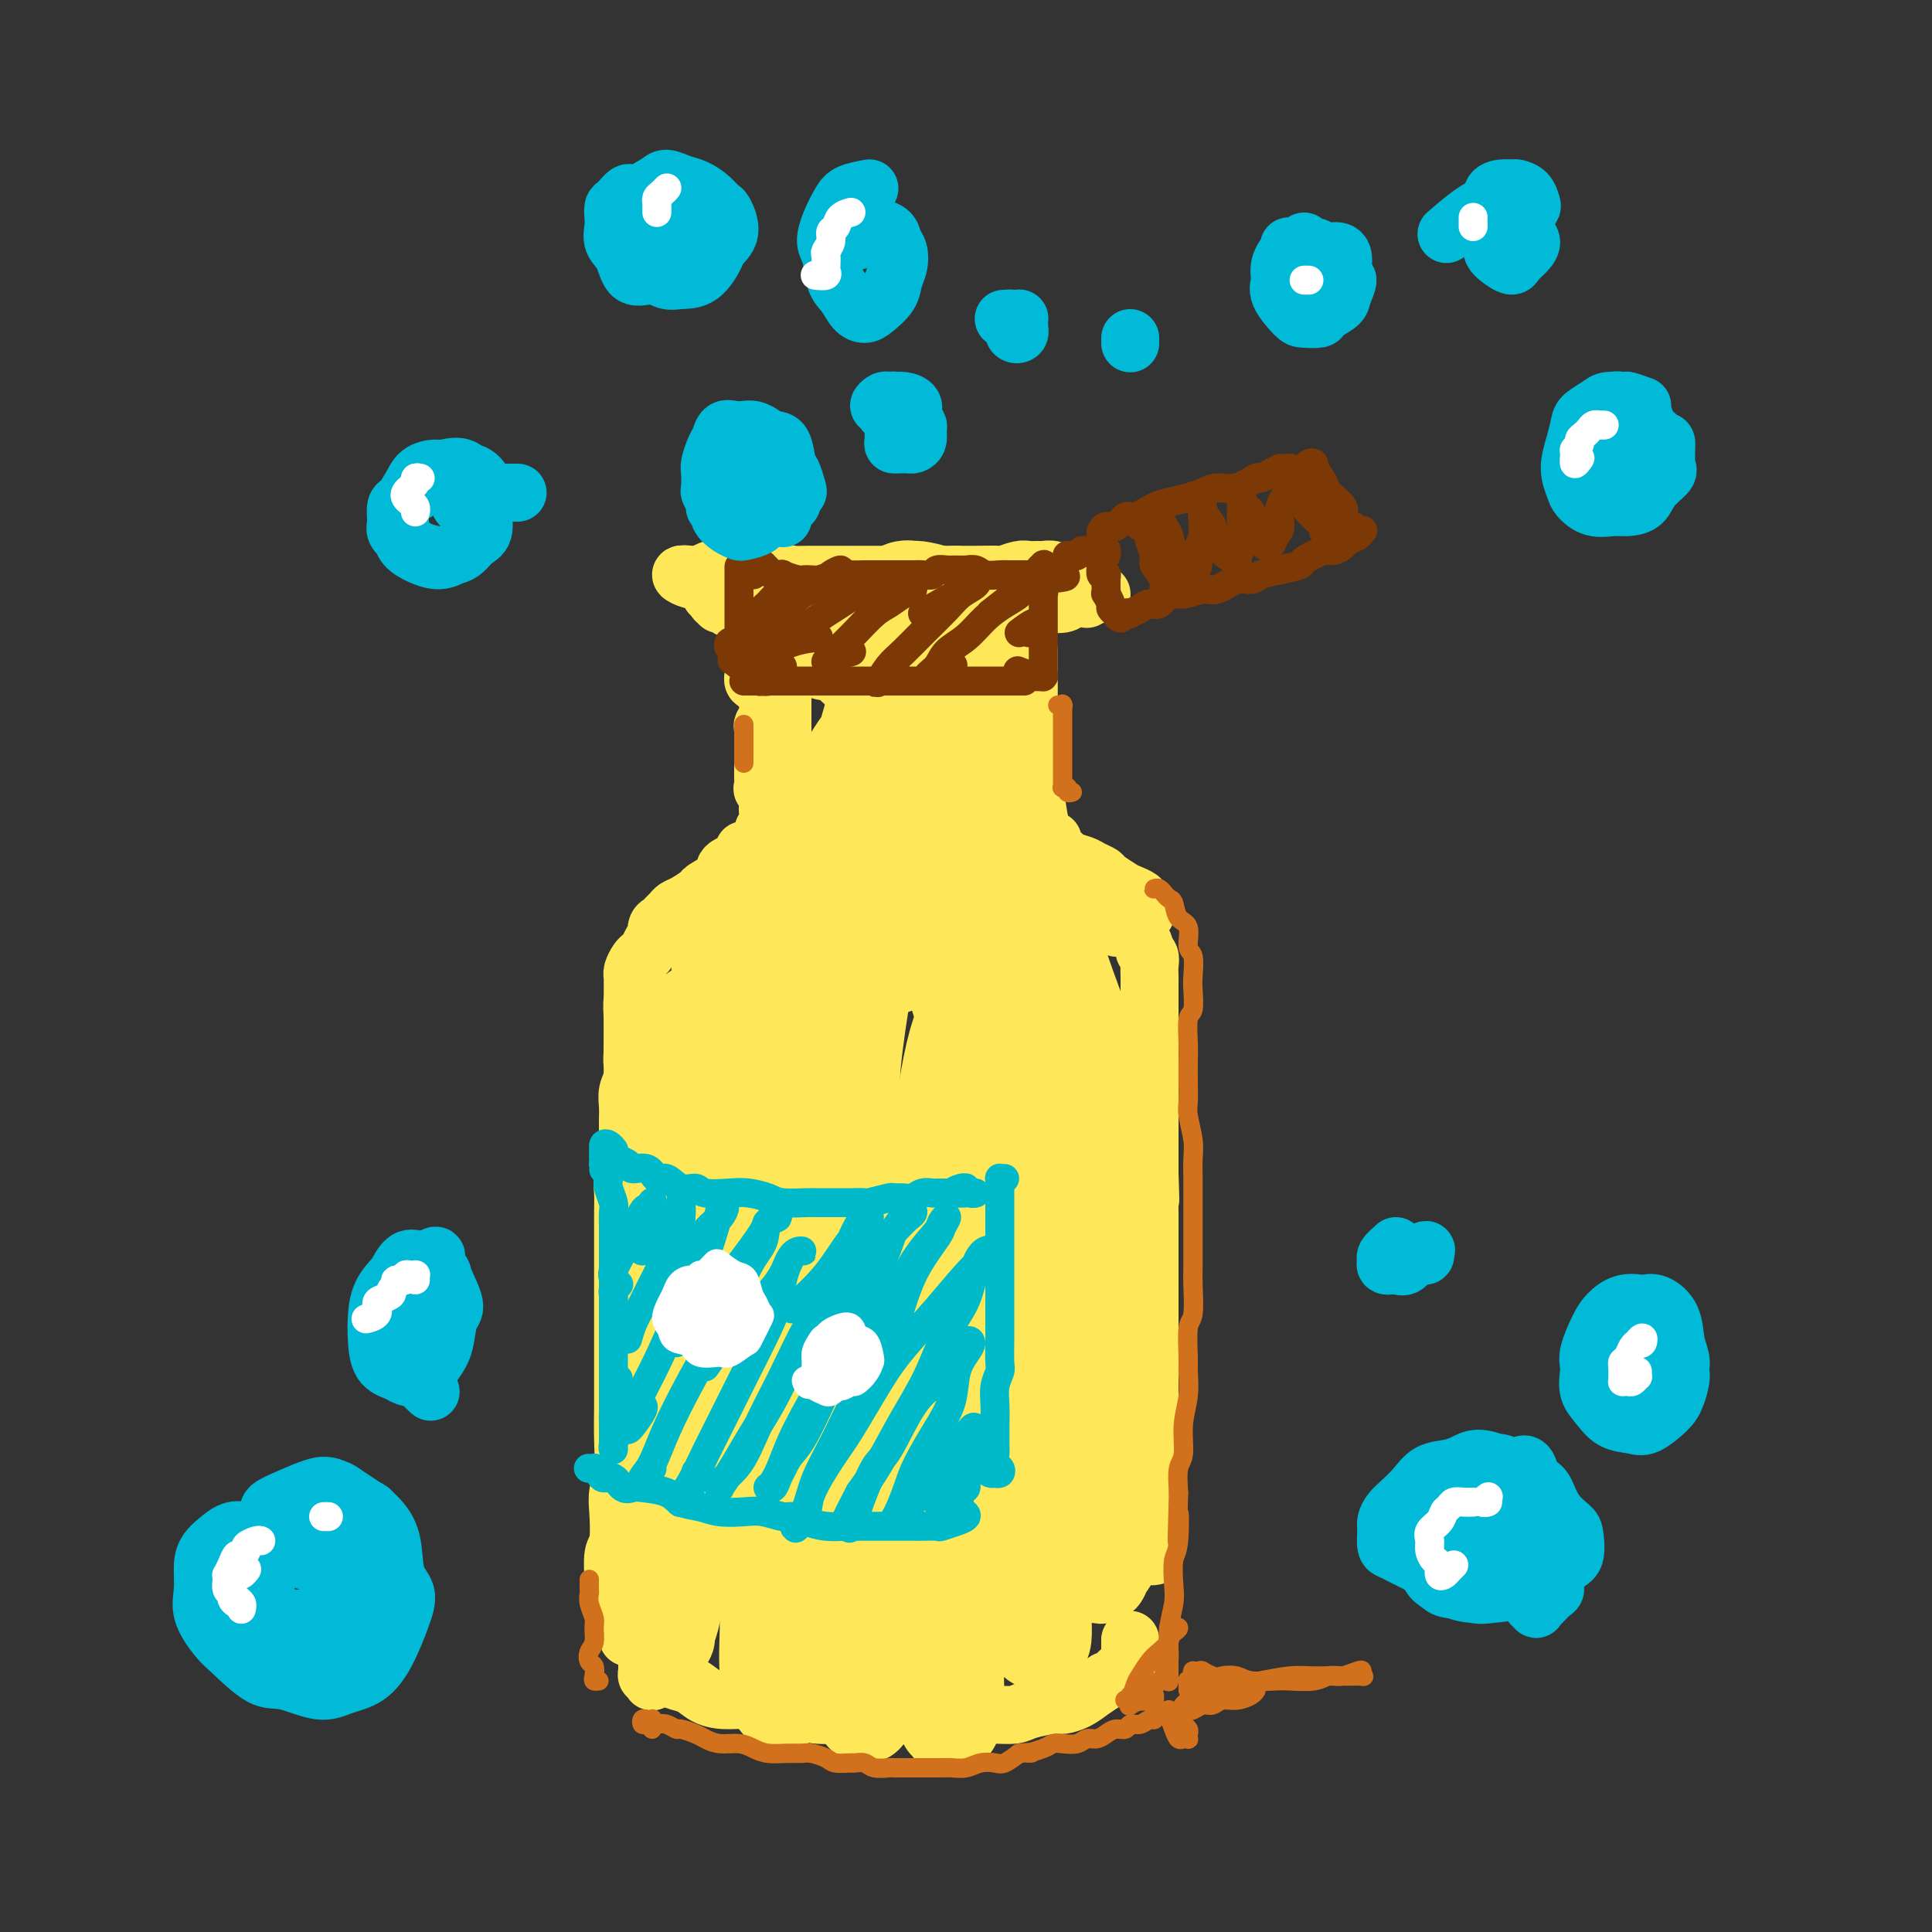 <svg viewBox='0 0 400 400' version='1.1' xmlns='http://www.w3.org/2000/svg' xmlns:xlink='http://www.w3.org/1999/xlink'><rect x="0" y="0" width="400" height="400" fill="#333333" stroke="none"/><g fill='none' stroke='#FEE859' stroke-width='12' stroke-linecap='round' stroke-linejoin='round'><path d='M157,116c-1.036,0.445 -2.072,0.890 -3,1c-0.928,0.110 -1.746,-0.115 -3,0c-1.254,0.115 -2.942,0.571 -4,1c-1.058,0.429 -1.484,0.833 -2,1c-0.516,0.167 -1.122,0.098 -2,0c-0.878,-0.098 -2.029,-0.223 -2,0c0.029,0.223 1.237,0.795 2,1c0.763,0.205 1.082,0.042 2,0c0.918,-0.042 2.437,0.037 4,0c1.563,-0.037 3.170,-0.191 5,0c1.830,0.191 3.881,0.727 6,1c2.119,0.273 4.305,0.283 7,0c2.695,-0.283 5.897,-0.861 8,-1c2.103,-0.139 3.106,0.159 5,0c1.894,-0.159 4.680,-0.775 7,-1c2.320,-0.225 4.174,-0.059 6,0c1.826,0.059 3.623,0.012 5,0c1.377,-0.012 2.332,0.011 4,0c1.668,-0.011 4.048,-0.056 5,0c0.952,0.056 0.478,0.211 1,0c0.522,-0.211 2.042,-0.790 3,-1c0.958,-0.210 1.354,-0.053 2,0c0.646,0.053 1.543,0.000 2,0c0.457,-0.000 0.473,0.053 1,0c0.527,-0.053 1.565,-0.210 2,0c0.435,0.210 0.268,0.788 0,1c-0.268,0.212 -0.636,0.057 -1,0c-0.364,-0.057 -0.722,-0.015 -1,0c-0.278,0.015 -0.474,0.004 -1,0c-0.526,-0.004 -1.381,-0.001 -2,0c-0.619,0.001 -1.001,0.000 -2,0c-0.999,-0.000 -2.615,-0.000 -4,0c-1.385,0.000 -2.539,0.000 -4,0c-1.461,-0.000 -3.231,-0.000 -5,0'/><path d='M198,119c-3.738,0.155 -3.082,0.041 -4,0c-0.918,-0.041 -3.411,-0.011 -5,0c-1.589,0.011 -2.276,0.003 -4,0c-1.724,-0.003 -4.487,-0.001 -6,0c-1.513,0.001 -1.776,0.001 -3,0c-1.224,-0.001 -3.410,-0.001 -5,0c-1.590,0.001 -2.584,0.004 -3,0c-0.416,-0.004 -0.255,-0.016 -1,0c-0.745,0.016 -2.396,0.060 -3,0c-0.604,-0.060 -0.162,-0.224 0,0c0.162,0.224 0.044,0.834 0,1c-0.044,0.166 -0.015,-0.113 0,0c0.015,0.113 0.014,0.619 0,1c-0.014,0.381 -0.041,0.638 0,1c0.041,0.362 0.151,0.829 0,1c-0.151,0.171 -0.564,0.046 -1,0c-0.436,-0.046 -0.894,-0.012 -1,0c-0.106,0.012 0.140,0.003 0,0c-0.140,-0.003 -0.664,-0.001 -1,0c-0.336,0.001 -0.482,0.000 -1,0c-0.518,-0.000 -1.409,-0.000 -2,0c-0.591,0.000 -0.883,0.000 -1,0c-0.117,-0.000 -0.058,-0.000 0,0'/><path d='M148,123c0.146,-0.006 0.292,-0.012 0,0c-0.292,0.012 -1.021,0.042 -1,0c0.021,-0.042 0.794,-0.156 1,0c0.206,0.156 -0.153,0.582 0,1c0.153,0.418 0.818,0.829 1,1c0.182,0.171 -0.119,0.102 0,0c0.119,-0.102 0.657,-0.238 1,0c0.343,0.238 0.492,0.849 1,1c0.508,0.151 1.375,-0.157 2,0c0.625,0.157 1.007,0.778 1,1c-0.007,0.222 -0.405,0.043 0,0c0.405,-0.043 1.611,0.049 2,0c0.389,-0.049 -0.039,-0.239 0,0c0.039,0.239 0.546,0.908 1,1c0.454,0.092 0.854,-0.393 1,0c0.146,0.393 0.039,1.662 0,2c-0.039,0.338 -0.011,-0.257 0,0c0.011,0.257 0.004,1.364 0,2c-0.004,0.636 -0.004,0.799 0,1c0.004,0.201 0.011,0.440 0,1c-0.011,0.560 -0.041,1.441 0,2c0.041,0.559 0.154,0.794 0,1c-0.154,0.206 -0.573,0.382 -1,1c-0.427,0.618 -0.860,1.678 -1,2c-0.140,0.322 0.014,-0.094 0,0c-0.014,0.094 -0.196,0.699 0,1c0.196,0.301 0.771,0.299 1,0c0.229,-0.299 0.114,-0.893 0,-1c-0.114,-0.107 -0.227,0.274 0,0c0.227,-0.274 0.793,-1.202 1,-2c0.207,-0.798 0.056,-1.467 0,-2c-0.056,-0.533 -0.015,-0.932 0,-1c0.015,-0.068 0.004,0.194 0,0c-0.004,-0.194 -0.001,-0.846 0,-1c0.001,-0.154 0.000,0.189 0,0c-0.000,-0.189 -0.000,-0.911 0,-1c0.000,-0.089 0.000,0.456 0,1'/><path d='M158,134c0.309,-0.692 0.083,0.578 0,1c-0.083,0.422 -0.022,-0.004 0,0c0.022,0.004 0.005,0.439 0,1c-0.005,0.561 0.003,1.249 0,2c-0.003,0.751 -0.015,1.566 0,2c0.015,0.434 0.058,0.486 0,1c-0.058,0.514 -0.215,1.490 0,2c0.215,0.510 0.804,0.555 1,1c0.196,0.445 0.000,1.292 0,2c-0.000,0.708 0.196,1.278 0,2c-0.196,0.722 -0.785,1.597 -1,2c-0.215,0.403 -0.058,0.336 0,1c0.058,0.664 0.015,2.061 0,3c-0.015,0.939 -0.004,1.422 0,2c0.004,0.578 -0.000,1.252 0,2c0.000,0.748 0.006,1.569 0,2c-0.006,0.431 -0.022,0.472 0,1c0.022,0.528 0.083,1.542 0,2c-0.083,0.458 -0.311,0.360 0,0c0.311,-0.360 1.161,-0.982 2,-2c0.839,-1.018 1.668,-2.434 2,-3c0.332,-0.566 0.166,-0.283 0,0'/><path d='M150,123c-0.422,-0.000 -0.844,-0.000 -1,0c-0.156,0.000 -0.046,0.001 0,0c0.046,-0.001 0.026,-0.004 0,0c-0.026,0.004 -0.060,0.015 0,0c0.060,-0.015 0.212,-0.056 0,0c-0.212,0.056 -0.788,0.207 -1,0c-0.212,-0.207 -0.061,-0.774 0,-1c0.061,-0.226 0.030,-0.113 0,0'/><path d='M225,124c0.340,-0.423 0.680,-0.845 1,-1c0.320,-0.155 0.619,-0.042 1,0c0.381,0.042 0.845,0.011 1,0c0.155,-0.011 0.002,-0.004 0,0c-0.002,0.004 0.147,0.004 0,0c-0.147,-0.004 -0.591,-0.011 -1,0c-0.409,0.011 -0.785,0.042 -1,0c-0.215,-0.042 -0.270,-0.155 -1,0c-0.730,0.155 -2.134,0.577 -3,1c-0.866,0.423 -1.192,0.845 -2,1c-0.808,0.155 -2.097,0.041 -3,0c-0.903,-0.041 -1.419,-0.011 -2,0c-0.581,0.011 -1.228,0.001 -2,0c-0.772,-0.001 -1.671,0.008 -2,0c-0.329,-0.008 -0.088,-0.031 0,0c0.088,0.031 0.024,0.116 0,0c-0.024,-0.116 -0.006,-0.432 0,0c0.006,0.432 0.002,1.612 0,2c-0.002,0.388 -0.000,-0.015 0,0c0.000,0.015 0.000,0.447 0,1c-0.000,0.553 -0.000,1.226 0,2c0.000,0.774 0.000,1.650 0,2c-0.000,0.350 -0.000,0.175 0,0'/><path d='M211,135c0.002,0.395 0.004,0.790 0,1c-0.004,0.210 -0.015,0.234 0,1c0.015,0.766 0.056,2.274 0,3c-0.056,0.726 -0.207,0.671 0,1c0.207,0.329 0.774,1.043 1,2c0.226,0.957 0.113,2.158 0,3c-0.113,0.842 -0.226,1.327 0,2c0.226,0.673 0.793,1.535 1,2c0.207,0.465 0.056,0.532 0,1c-0.056,0.468 -0.015,1.336 0,2c0.015,0.664 0.004,1.123 0,1c-0.004,-0.123 -0.001,-0.830 0,-1c0.001,-0.170 0.000,0.195 0,0c-0.000,-0.195 -0.000,-0.949 0,-2c0.000,-1.051 0.000,-2.397 0,-4c-0.000,-1.603 -0.000,-3.462 0,-5c0.000,-1.538 0.000,-2.753 0,-4c-0.000,-1.247 -0.000,-2.525 0,-3c0.000,-0.475 -0.000,-0.148 0,0c0.000,0.148 0.000,0.118 0,1c-0.000,0.882 -0.000,2.676 0,4c0.000,1.324 0.000,2.177 0,4c-0.000,1.823 -0.000,4.616 0,7c0.000,2.384 0.001,4.357 0,6c-0.001,1.643 -0.003,2.954 0,4c0.003,1.046 0.012,1.827 0,3c-0.012,1.173 -0.043,2.737 0,3c0.043,0.263 0.162,-0.774 0,-1c-0.162,-0.226 -0.604,0.359 -1,0c-0.396,-0.359 -0.745,-1.663 -1,-3c-0.255,-1.337 -0.415,-2.706 -1,-4c-0.585,-1.294 -1.596,-2.513 -2,-3c-0.404,-0.487 -0.202,-0.244 0,0'/><path d='M159,127c0.024,-0.062 0.049,-0.125 0,0c-0.049,0.125 -0.171,0.436 0,1c0.171,0.564 0.634,1.381 1,2c0.366,0.619 0.634,1.039 1,2c0.366,0.961 0.830,2.463 1,3c0.170,0.537 0.046,0.108 0,1c-0.046,0.892 -0.012,3.106 0,4c0.012,0.894 0.003,0.468 0,1c-0.003,0.532 -0.001,2.022 0,3c0.001,0.978 0.000,1.443 0,2c-0.000,0.557 -0.000,1.206 0,2c0.000,0.794 0.000,1.733 0,2c-0.000,0.267 -0.000,-0.138 0,0c0.000,0.138 0.000,0.821 0,1c-0.000,0.179 -0.000,-0.144 0,0c0.000,0.144 0.000,0.755 0,1c-0.000,0.245 -0.000,0.122 0,0'/><path d='M173,163c-0.376,-0.009 -0.752,-0.019 -1,0c-0.248,0.019 -0.370,0.065 -1,0c-0.630,-0.065 -1.770,-0.243 -2,0c-0.230,0.243 0.450,0.906 1,1c0.550,0.094 0.971,-0.381 1,0c0.029,0.381 -0.332,1.618 0,2c0.332,0.382 1.359,-0.089 2,0c0.641,0.089 0.898,0.740 1,1c0.102,0.260 0.051,0.130 0,0'/><path d='M162,158c-0.000,0.021 -0.000,0.042 0,0c0.000,-0.042 0.000,-0.148 0,0c-0.000,0.148 -0.000,0.550 0,1c0.000,0.450 0.000,0.948 0,2c-0.000,1.052 -0.000,2.657 0,4c0.000,1.343 0.001,2.422 0,4c-0.001,1.578 -0.004,3.654 0,5c0.004,1.346 0.015,1.962 0,3c-0.015,1.038 -0.057,2.499 0,4c0.057,1.501 0.211,3.041 0,4c-0.211,0.959 -0.789,1.336 -1,2c-0.211,0.664 -0.057,1.616 0,2c0.057,0.384 0.015,0.199 0,0c-0.015,-0.199 -0.004,-0.411 0,-1c0.004,-0.589 0.001,-1.554 0,-3c-0.001,-1.446 -0.000,-3.371 0,-5c0.000,-1.629 0.000,-2.961 0,-4c-0.000,-1.039 -0.000,-1.786 0,-3c0.000,-1.214 0.001,-2.896 0,-4c-0.001,-1.104 -0.004,-1.632 0,-2c0.004,-0.368 0.016,-0.578 0,-1c-0.016,-0.422 -0.061,-1.058 0,-1c0.061,0.058 0.228,0.810 0,1c-0.228,0.190 -0.850,-0.182 -1,0c-0.150,0.182 0.171,0.917 0,1c-0.171,0.083 -0.834,-0.484 -1,0c-0.166,0.484 0.164,2.021 0,3c-0.164,0.979 -0.822,1.400 -1,2c-0.178,0.600 0.125,1.379 0,2c-0.125,0.621 -0.677,1.083 -1,2c-0.323,0.917 -0.416,2.289 -1,3c-0.584,0.711 -1.659,0.762 -2,1c-0.341,0.238 0.053,0.662 0,1c-0.053,0.338 -0.553,0.591 -1,1c-0.447,0.409 -0.842,0.974 -1,1c-0.158,0.026 -0.079,-0.487 0,-1'/><path d='M152,182c-1.150,2.300 0.476,0.052 1,-1c0.524,-1.052 -0.055,-0.906 0,-1c0.055,-0.094 0.745,-0.429 1,-1c0.255,-0.571 0.076,-1.379 0,-2c-0.076,-0.621 -0.048,-1.054 0,-1c0.048,0.054 0.117,0.594 0,1c-0.117,0.406 -0.421,0.676 -1,1c-0.579,0.324 -1.435,0.702 -2,1c-0.565,0.298 -0.840,0.517 -1,1c-0.160,0.483 -0.203,1.228 -1,2c-0.797,0.772 -2.346,1.569 -3,2c-0.654,0.431 -0.413,0.497 -1,1c-0.587,0.503 -2.002,1.445 -3,2c-0.998,0.555 -1.577,0.725 -2,1c-0.423,0.275 -0.688,0.656 -1,1c-0.312,0.344 -0.671,0.652 -1,1c-0.329,0.348 -0.627,0.736 -1,1c-0.373,0.264 -0.821,0.403 -1,1c-0.179,0.597 -0.090,1.652 0,2c0.090,0.348 0.179,-0.010 0,0c-0.179,0.010 -0.626,0.387 -1,1c-0.374,0.613 -0.675,1.460 -1,2c-0.325,0.540 -0.676,0.771 -1,1c-0.324,0.229 -0.623,0.455 -1,1c-0.377,0.545 -0.833,1.408 -1,2c-0.167,0.592 -0.045,0.913 0,1c0.045,0.087 0.012,-0.061 0,0c-0.012,0.061 -0.003,0.330 0,1c0.003,0.670 0.001,1.741 0,2c-0.001,0.259 -0.000,-0.294 0,0c0.000,0.294 0.000,1.433 0,2c-0.000,0.567 -0.000,0.561 0,1c0.000,0.439 0.000,1.324 0,2c-0.000,0.676 -0.000,1.144 0,2c0.000,0.856 0.000,2.102 0,3c-0.000,0.898 -0.000,1.449 0,2'/><path d='M131,217c-0.171,3.321 -0.098,2.622 0,3c0.098,0.378 0.223,1.833 0,3c-0.223,1.167 -0.792,2.045 -1,3c-0.208,0.955 -0.055,1.988 0,3c0.055,1.012 0.011,2.003 0,3c-0.011,0.997 0.011,1.998 0,3c-0.011,1.002 -0.056,2.003 0,3c0.056,0.997 0.211,1.988 0,3c-0.211,1.012 -0.789,2.045 -1,3c-0.211,0.955 -0.057,1.834 0,3c0.057,1.166 0.015,2.621 0,4c-0.015,1.379 -0.004,2.682 0,4c0.004,1.318 0.001,2.651 0,4c-0.001,1.349 -0.000,2.713 0,4c0.000,1.287 0.000,2.496 0,4c-0.000,1.504 0.000,3.302 0,5c-0.000,1.698 -0.000,3.296 0,5c0.000,1.704 0.001,3.515 0,5c-0.001,1.485 -0.004,2.645 0,4c0.004,1.355 0.015,2.905 0,5c-0.015,2.095 -0.056,4.736 0,7c0.056,2.264 0.207,4.151 0,6c-0.207,1.849 -0.774,3.660 -1,5c-0.226,1.340 -0.113,2.208 0,4c0.113,1.792 0.226,4.509 0,6c-0.226,1.491 -0.793,1.756 -1,3c-0.207,1.244 -0.056,3.467 0,5c0.056,1.533 0.015,2.375 0,3c-0.015,0.625 -0.004,1.034 0,1c0.004,-0.034 0.001,-0.509 0,-2c-0.001,-1.491 -0.000,-3.997 0,-5c0.000,-1.003 0.000,-0.501 0,0'/><path d='M213,163c0.004,0.013 0.008,0.026 0,0c-0.008,-0.026 -0.027,-0.092 0,0c0.027,0.092 0.102,0.342 0,1c-0.102,0.658 -0.379,1.723 0,3c0.379,1.277 1.414,2.766 2,4c0.586,1.234 0.722,2.215 1,3c0.278,0.785 0.698,1.375 1,2c0.302,0.625 0.485,1.284 1,2c0.515,0.716 1.361,1.488 2,2c0.639,0.512 1.070,0.764 2,1c0.930,0.236 2.358,0.455 3,1c0.642,0.545 0.498,1.417 1,2c0.502,0.583 1.651,0.878 2,1c0.349,0.122 -0.103,0.070 0,0c0.103,-0.070 0.760,-0.160 1,0c0.240,0.160 0.063,0.569 0,1c-0.063,0.431 -0.013,0.885 0,1c0.013,0.115 -0.012,-0.110 0,0c0.012,0.110 0.060,0.554 0,1c-0.060,0.446 -0.227,0.894 0,1c0.227,0.106 0.848,-0.129 1,0c0.152,0.129 -0.167,0.623 0,1c0.167,0.377 0.819,0.638 1,1c0.181,0.362 -0.110,0.825 0,1c0.110,0.175 0.621,0.062 1,0c0.379,-0.062 0.627,-0.073 1,0c0.373,0.073 0.869,0.231 1,0c0.131,-0.231 -0.105,-0.851 0,-1c0.105,-0.149 0.551,0.172 1,0c0.449,-0.172 0.901,-0.838 1,-1c0.099,-0.162 -0.153,0.178 0,0c0.153,-0.178 0.713,-0.875 1,-1c0.287,-0.125 0.301,0.320 0,0c-0.301,-0.320 -0.918,-1.406 -1,-2c-0.082,-0.594 0.370,-0.695 0,-1c-0.370,-0.305 -1.561,-0.813 -2,-1c-0.439,-0.187 -0.125,-0.053 0,0c0.125,0.053 0.063,0.027 0,0'/><path d='M218,174c-0.283,0.024 -0.566,0.048 -1,0c-0.434,-0.048 -1.019,-0.168 -1,0c0.019,0.168 0.642,0.622 1,1c0.358,0.378 0.452,0.678 1,1c0.548,0.322 1.552,0.664 2,1c0.448,0.336 0.342,0.666 1,1c0.658,0.334 2.082,0.671 3,1c0.918,0.329 1.331,0.650 2,1c0.669,0.350 1.595,0.727 2,1c0.405,0.273 0.290,0.440 1,1c0.710,0.560 2.246,1.512 3,2c0.754,0.488 0.728,0.511 1,1c0.272,0.489 0.843,1.443 1,2c0.157,0.557 -0.101,0.718 0,1c0.101,0.282 0.562,0.687 1,1c0.438,0.313 0.853,0.536 1,1c0.147,0.464 0.024,1.171 0,2c-0.024,0.829 0.050,1.779 0,2c-0.050,0.221 -0.224,-0.289 0,0c0.224,0.289 0.845,1.377 1,2c0.155,0.623 -0.154,0.781 0,1c0.154,0.219 0.773,0.500 1,1c0.227,0.500 0.061,1.221 0,2c-0.061,0.779 -0.016,1.616 0,2c0.016,0.384 0.004,0.314 0,1c-0.004,0.686 -0.001,2.127 0,3c0.001,0.873 0.000,1.178 0,2c-0.000,0.822 -0.000,2.163 0,3c0.000,0.837 0.000,1.172 0,2c-0.000,0.828 -0.000,2.149 0,3c0.000,0.851 0.000,1.231 0,2c-0.000,0.769 -0.000,1.927 0,3c0.000,1.073 0.000,2.061 0,3c-0.000,0.939 -0.000,1.829 0,3c0.000,1.171 0.000,2.623 0,4c-0.000,1.377 -0.000,2.678 0,4c0.000,1.322 0.000,2.663 0,4c-0.000,1.337 -0.000,2.668 0,4'/><path d='M238,243c0.309,8.914 0.083,4.698 0,4c-0.083,-0.698 -0.022,2.121 0,4c0.022,1.879 0.006,2.818 0,4c-0.006,1.182 -0.002,2.608 0,4c0.002,1.392 0.000,2.749 0,4c-0.000,1.251 -0.000,2.395 0,4c0.000,1.605 0.000,3.673 0,5c-0.000,1.327 -0.000,1.915 0,3c0.000,1.085 -0.000,2.666 0,4c0.000,1.334 0.000,2.421 0,4c-0.000,1.579 -0.000,3.651 0,5c0.000,1.349 0.000,1.977 0,3c-0.000,1.023 -0.001,2.443 0,4c0.001,1.557 0.004,3.252 0,5c-0.004,1.748 -0.015,3.548 0,5c0.015,1.452 0.057,2.556 0,4c-0.057,1.444 -0.214,3.226 0,5c0.214,1.774 0.797,3.538 1,5c0.203,1.462 0.026,2.623 0,3c-0.026,0.377 0.098,-0.029 0,0c-0.098,0.029 -0.418,0.492 -1,0c-0.582,-0.492 -1.426,-1.940 -2,-3c-0.574,-1.060 -0.878,-1.731 -1,-2c-0.122,-0.269 -0.061,-0.134 0,0'/><path d='M133,205c-0.453,0.037 -0.906,0.074 -1,0c-0.094,-0.074 0.171,-0.258 0,0c-0.171,0.258 -0.778,0.957 -1,2c-0.222,1.043 -0.060,2.430 0,4c0.060,1.570 0.016,3.325 0,6c-0.016,2.675 -0.004,6.272 0,10c0.004,3.728 0.000,7.589 0,13c-0.000,5.411 0.004,12.373 0,17c-0.004,4.627 -0.015,6.919 0,10c0.015,3.081 0.056,6.950 0,11c-0.056,4.050 -0.210,8.280 0,12c0.210,3.720 0.785,6.928 1,10c0.215,3.072 0.072,6.006 0,8c-0.072,1.994 -0.072,3.048 0,5c0.072,1.952 0.216,4.801 0,7c-0.216,2.199 -0.794,3.749 -1,5c-0.206,1.251 -0.041,2.205 0,3c0.041,0.795 -0.042,1.431 0,2c0.042,0.569 0.207,1.069 0,2c-0.207,0.931 -0.788,2.292 -1,3c-0.212,0.708 -0.057,0.764 0,1c0.057,0.236 0.015,0.651 0,1c-0.015,0.349 -0.004,0.632 0,1c0.004,0.368 0.001,0.819 0,1c-0.001,0.181 -0.001,0.090 0,0'/><path d='M135,348c-0.030,0.120 -0.061,0.240 0,0c0.061,-0.240 0.212,-0.839 0,-1c-0.212,-0.161 -0.789,0.115 -1,0c-0.211,-0.115 -0.058,-0.623 0,-1c0.058,-0.377 0.020,-0.624 0,-1c-0.020,-0.376 -0.021,-0.881 0,-1c0.021,-0.119 0.063,0.150 0,0c-0.063,-0.150 -0.230,-0.718 0,-1c0.230,-0.282 0.857,-0.279 1,0c0.143,0.279 -0.199,0.834 0,1c0.199,0.166 0.938,-0.059 1,0c0.062,0.059 -0.553,0.400 0,1c0.553,0.600 2.275,1.457 3,2c0.725,0.543 0.454,0.772 1,1c0.546,0.228 1.908,0.457 3,1c1.092,0.543 1.912,1.402 3,2c1.088,0.598 2.442,0.934 4,1c1.558,0.066 3.321,-0.140 5,0c1.679,0.140 3.276,0.626 5,1c1.724,0.374 3.575,0.636 5,1c1.425,0.364 2.425,0.829 4,1c1.575,0.171 3.727,0.047 5,0c1.273,-0.047 1.667,-0.017 3,0c1.333,0.017 3.605,0.023 5,0c1.395,-0.023 1.912,-0.073 3,0c1.088,0.073 2.746,0.268 4,0c1.254,-0.268 2.105,-1.000 3,-1c0.895,0.000 1.833,0.733 3,1c1.167,0.267 2.564,0.069 4,0c1.436,-0.069 2.910,-0.008 4,0c1.090,0.008 1.796,-0.036 3,0c1.204,0.036 2.906,0.151 4,0c1.094,-0.151 1.580,-0.568 3,-1c1.420,-0.432 3.773,-0.878 5,-1c1.227,-0.122 1.329,0.081 2,0c0.671,-0.081 1.911,-0.445 3,-1c1.089,-0.555 2.025,-1.301 3,-2c0.975,-0.699 1.987,-1.349 3,-2'/><path d='M229,348c3.287,-1.207 2.005,-0.724 2,-1c-0.005,-0.276 1.267,-1.312 2,-2c0.733,-0.688 0.929,-1.029 1,-1c0.071,0.029 0.019,0.428 0,0c-0.019,-0.428 -0.005,-1.684 0,-2c0.005,-0.316 0.001,0.307 0,0c-0.001,-0.307 -0.000,-1.544 0,-2c0.000,-0.456 0.000,-0.130 0,0c-0.000,0.130 -0.000,0.065 0,0'/><path d='M234,340c0.000,-0.097 0.000,-0.194 0,0c0.000,0.194 0.000,0.679 0,1c-0.000,0.321 0.000,0.478 0,1c0.000,0.522 0.000,1.408 0,2c0.000,0.592 -0.000,0.891 0,1c0.000,0.109 0.000,0.029 0,0c-0.000,-0.029 0.000,-0.009 0,0c0.000,0.009 -0.000,0.005 0,0c0.000,-0.005 0.000,-0.012 0,0c-0.000,0.012 -0.000,0.042 0,-1c0.000,-1.042 0.000,-3.155 0,-4c-0.000,-0.845 0.000,-0.423 0,0'/></g>
<g fill='none' stroke='#FEE859' stroke-width='20' stroke-linecap='round' stroke-linejoin='round'><path d='M150,198c0.504,0.009 1.008,0.018 1,0c-0.008,-0.018 -0.527,-0.062 -1,0c-0.473,0.062 -0.900,0.231 -1,1c-0.100,0.769 0.128,2.139 0,4c-0.128,1.861 -0.612,4.213 -1,8c-0.388,3.787 -0.681,9.009 -1,14c-0.319,4.991 -0.662,9.751 -1,15c-0.338,5.249 -0.669,10.987 -1,17c-0.331,6.013 -0.663,12.300 -1,17c-0.337,4.700 -0.680,7.811 -1,12c-0.320,4.189 -0.618,9.455 -1,13c-0.382,3.545 -0.848,5.369 -1,7c-0.152,1.631 0.012,3.068 0,4c-0.012,0.932 -0.199,1.360 0,1c0.199,-0.360 0.784,-1.507 1,-2c0.216,-0.493 0.062,-0.333 0,-3c-0.062,-2.667 -0.031,-8.162 0,-12c0.031,-3.838 0.063,-6.019 0,-12c-0.063,-5.981 -0.223,-15.760 0,-25c0.223,-9.240 0.827,-17.940 1,-24c0.173,-6.060 -0.085,-9.481 0,-12c0.085,-2.519 0.512,-4.137 1,-6c0.488,-1.863 1.035,-3.970 1,-5c-0.035,-1.030 -0.653,-0.981 -1,0c-0.347,0.981 -0.422,2.896 -1,6c-0.578,3.104 -1.660,7.398 -2,13c-0.340,5.602 0.063,12.511 0,20c-0.063,7.489 -0.591,15.557 -1,23c-0.409,7.443 -0.698,14.260 -1,21c-0.302,6.740 -0.618,13.403 -1,18c-0.382,4.597 -0.830,7.127 -1,11c-0.170,3.873 -0.060,9.088 0,12c0.060,2.912 0.072,3.520 0,4c-0.072,0.480 -0.226,0.833 0,1c0.226,0.167 0.834,0.148 1,0c0.166,-0.148 -0.109,-0.424 0,-1c0.109,-0.576 0.603,-1.450 1,-3c0.397,-1.550 0.699,-3.775 1,-6'/><path d='M140,329c0.608,-2.781 0.629,-5.233 1,-8c0.371,-2.767 1.093,-5.848 2,-11c0.907,-5.152 2.000,-12.375 3,-19c1.000,-6.625 1.907,-12.652 3,-18c1.093,-5.348 2.373,-10.016 4,-18c1.627,-7.984 3.601,-19.282 5,-27c1.399,-7.718 2.224,-11.855 3,-15c0.776,-3.145 1.502,-5.299 2,-7c0.498,-1.701 0.768,-2.948 1,-3c0.232,-0.052 0.426,1.091 0,2c-0.426,0.909 -1.473,1.583 -2,6c-0.527,4.417 -0.535,12.578 -1,19c-0.465,6.422 -1.388,11.107 -2,20c-0.612,8.893 -0.912,21.994 -1,32c-0.088,10.006 0.035,16.916 0,24c-0.035,7.084 -0.230,14.342 0,19c0.230,4.658 0.885,6.716 1,10c0.115,3.284 -0.309,7.795 0,11c0.309,3.205 1.350,5.106 2,6c0.650,0.894 0.907,0.783 1,0c0.093,-0.783 0.020,-2.237 0,-5c-0.020,-2.763 0.013,-6.834 0,-12c-0.013,-5.166 -0.071,-11.428 0,-19c0.071,-7.572 0.272,-16.453 1,-26c0.728,-9.547 1.981,-19.759 3,-29c1.019,-9.241 1.802,-17.512 3,-25c1.198,-7.488 2.812,-14.192 4,-19c1.188,-4.808 1.950,-7.721 3,-10c1.050,-2.279 2.386,-3.923 3,-5c0.614,-1.077 0.504,-1.586 0,1c-0.504,2.586 -1.403,8.266 -2,13c-0.597,4.734 -0.893,8.521 -1,17c-0.107,8.479 -0.026,21.650 0,31c0.026,9.350 -0.004,14.878 0,22c0.004,7.122 0.042,15.837 0,23c-0.042,7.163 -0.165,12.775 0,18c0.165,5.225 0.619,10.064 1,13c0.381,2.936 0.691,3.968 1,5'/><path d='M178,345c0.798,18.087 1.791,7.306 2,3c0.209,-4.306 -0.368,-2.137 0,-3c0.368,-0.863 1.680,-4.757 2,-9c0.320,-4.243 -0.352,-8.834 0,-15c0.352,-6.166 1.727,-13.905 3,-23c1.273,-9.095 2.443,-19.544 4,-30c1.557,-10.456 3.502,-20.919 5,-30c1.498,-9.081 2.550,-16.780 4,-22c1.450,-5.220 3.297,-7.962 4,-10c0.703,-2.038 0.263,-3.372 0,-3c-0.263,0.372 -0.348,2.451 -1,7c-0.652,4.549 -1.870,11.569 -3,18c-1.130,6.431 -2.170,12.275 -3,21c-0.830,8.725 -1.450,20.332 -2,31c-0.550,10.668 -1.031,20.397 -1,30c0.031,9.603 0.573,19.081 1,25c0.427,5.919 0.740,8.280 1,11c0.260,2.720 0.468,5.797 1,8c0.532,2.203 1.388,3.530 2,3c0.612,-0.530 0.981,-2.918 1,-5c0.019,-2.082 -0.313,-3.860 0,-8c0.313,-4.140 1.269,-10.644 2,-17c0.731,-6.356 1.235,-12.565 2,-23c0.765,-10.435 1.789,-25.095 3,-35c1.211,-9.905 2.610,-15.055 4,-20c1.390,-4.945 2.773,-9.687 4,-14c1.227,-4.313 2.298,-8.199 3,-10c0.702,-1.801 1.035,-1.516 1,0c-0.035,1.516 -0.437,4.264 -1,9c-0.563,4.736 -1.285,11.460 -2,19c-0.715,7.540 -1.423,15.896 -2,24c-0.577,8.104 -1.024,15.955 -1,23c0.024,7.045 0.518,13.285 1,18c0.482,4.715 0.952,7.907 1,11c0.048,3.093 -0.327,6.087 0,8c0.327,1.913 1.357,2.746 2,3c0.643,0.254 0.898,-0.070 1,-1c0.102,-0.930 0.051,-2.465 0,-4'/><path d='M216,335c0.064,-2.764 -0.278,-7.175 0,-12c0.278,-4.825 1.174,-10.064 2,-17c0.826,-6.936 1.581,-15.571 2,-23c0.419,-7.429 0.501,-13.653 1,-19c0.499,-5.347 1.416,-9.816 2,-12c0.584,-2.184 0.837,-2.083 1,-2c0.163,0.083 0.238,0.150 0,2c-0.238,1.850 -0.788,5.484 -1,9c-0.212,3.516 -0.087,6.912 0,13c0.087,6.088 0.135,14.866 0,21c-0.135,6.134 -0.454,9.622 0,13c0.454,3.378 1.680,6.645 2,9c0.320,2.355 -0.265,3.797 0,5c0.265,1.203 1.379,2.165 2,3c0.621,0.835 0.747,1.542 1,1c0.253,-0.542 0.632,-2.333 1,-4c0.368,-1.667 0.726,-3.208 1,-6c0.274,-2.792 0.463,-6.833 1,-11c0.537,-4.167 1.423,-8.460 2,-12c0.577,-3.540 0.846,-6.328 1,-8c0.154,-1.672 0.195,-2.230 0,-2c-0.195,0.230 -0.626,1.248 -1,4c-0.374,2.752 -0.693,7.239 -1,11c-0.307,3.761 -0.603,6.795 -1,10c-0.397,3.205 -0.895,6.581 -1,9c-0.105,2.419 0.182,3.880 0,5c-0.182,1.120 -0.832,1.898 -1,2c-0.168,0.102 0.147,-0.473 0,-2c-0.147,-1.527 -0.756,-4.008 -1,-5c-0.244,-0.992 -0.122,-0.496 0,0'/><path d='M180,170c-2.974,2.387 -5.948,4.774 -8,7c-2.052,2.226 -3.183,4.291 -4,6c-0.817,1.709 -1.319,3.062 -2,4c-0.681,0.938 -1.542,1.460 -2,2c-0.458,0.540 -0.512,1.097 0,1c0.512,-0.097 1.590,-0.847 2,-1c0.410,-0.153 0.154,0.292 1,0c0.846,-0.292 2.796,-1.322 4,-2c1.204,-0.678 1.662,-1.003 3,-2c1.338,-0.997 3.558,-2.664 5,-4c1.442,-1.336 2.108,-2.341 3,-4c0.892,-1.659 2.011,-3.971 3,-5c0.989,-1.029 1.849,-0.773 2,-1c0.151,-0.227 -0.405,-0.936 -1,-1c-0.595,-0.064 -1.229,0.516 -2,1c-0.771,0.484 -1.681,0.872 -3,1c-1.319,0.128 -3.048,-0.002 -4,0c-0.952,0.002 -1.126,0.137 -2,0c-0.874,-0.137 -2.449,-0.547 -3,-1c-0.551,-0.453 -0.078,-0.950 0,-2c0.078,-1.050 -0.240,-2.652 0,-4c0.240,-1.348 1.036,-2.440 2,-4c0.964,-1.560 2.096,-3.587 3,-5c0.904,-1.413 1.580,-2.213 2,-3c0.420,-0.787 0.585,-1.562 1,-3c0.415,-1.438 1.080,-3.541 1,-5c-0.080,-1.459 -0.907,-2.276 -1,-3c-0.093,-0.724 0.547,-1.356 0,-2c-0.547,-0.644 -2.280,-1.301 -3,-2c-0.720,-0.699 -0.425,-1.442 -1,-2c-0.575,-0.558 -2.020,-0.933 -3,-1c-0.980,-0.067 -1.495,0.174 -2,0c-0.505,-0.174 -1.002,-0.764 -1,-1c0.002,-0.236 0.501,-0.118 1,0'/><path d='M171,134c-1.547,-1.637 -0.415,-0.229 0,0c0.415,0.229 0.111,-0.721 0,-1c-0.111,-0.279 -0.030,0.112 0,0c0.030,-0.112 0.008,-0.726 0,-1c-0.008,-0.274 -0.002,-0.207 0,-1c0.002,-0.793 0.001,-2.447 0,-3c-0.001,-0.553 -0.002,-0.004 0,0c0.002,0.004 0.009,-0.536 0,-1c-0.009,-0.464 -0.032,-0.853 1,-1c1.032,-0.147 3.119,-0.054 4,0c0.881,0.054 0.554,0.069 1,0c0.446,-0.069 1.664,-0.222 3,0c1.336,0.222 2.790,0.820 4,1c1.210,0.180 2.178,-0.057 3,0c0.822,0.057 1.499,0.407 2,1c0.501,0.593 0.826,1.430 1,2c0.174,0.570 0.199,0.875 0,2c-0.199,1.125 -0.620,3.072 -1,5c-0.380,1.928 -0.718,3.839 -1,6c-0.282,2.161 -0.509,4.573 -1,7c-0.491,2.427 -1.246,4.868 -2,8c-0.754,3.132 -1.506,6.954 -2,10c-0.494,3.046 -0.731,5.316 -1,7c-0.269,1.684 -0.571,2.783 -1,4c-0.429,1.217 -0.984,2.551 -1,3c-0.016,0.449 0.507,0.014 1,0c0.493,-0.014 0.957,0.392 1,0c0.043,-0.392 -0.335,-1.584 0,-3c0.335,-1.416 1.384,-3.058 2,-5c0.616,-1.942 0.798,-4.184 1,-8c0.202,-3.816 0.422,-9.207 1,-13c0.578,-3.793 1.514,-5.988 2,-8c0.486,-2.012 0.523,-3.841 1,-6c0.477,-2.159 1.395,-4.649 2,-6c0.605,-1.351 0.897,-1.564 1,-1c0.103,0.564 0.017,1.904 0,3c-0.017,1.096 0.034,1.949 0,6c-0.034,4.051 -0.153,11.300 0,17c0.153,5.700 0.576,9.850 1,14'/><path d='M193,172c0.439,8.929 0.537,11.753 1,15c0.463,3.247 1.291,6.919 2,10c0.709,3.081 1.300,5.572 2,8c0.700,2.428 1.508,4.795 2,6c0.492,1.205 0.668,1.249 1,1c0.332,-0.249 0.821,-0.790 1,-2c0.179,-1.210 0.047,-3.089 0,-5c-0.047,-1.911 -0.011,-3.853 0,-8c0.011,-4.147 -0.005,-10.498 0,-15c0.005,-4.502 0.030,-7.155 0,-11c-0.030,-3.845 -0.117,-8.883 0,-12c0.117,-3.117 0.437,-4.314 0,-5c-0.437,-0.686 -1.632,-0.861 -2,-1c-0.368,-0.139 0.092,-0.242 0,1c-0.092,1.242 -0.735,3.828 -1,7c-0.265,3.172 -0.150,6.929 0,11c0.150,4.071 0.336,8.455 1,13c0.664,4.545 1.807,9.253 2,13c0.193,3.747 -0.565,6.535 0,10c0.565,3.465 2.453,7.606 3,10c0.547,2.394 -0.246,3.040 0,4c0.246,0.960 1.530,2.235 2,3c0.470,0.765 0.126,1.021 0,0c-0.126,-1.021 -0.034,-3.319 0,-5c0.034,-1.681 0.009,-2.746 0,-6c-0.009,-3.254 -0.004,-8.697 0,-13c0.004,-4.303 0.005,-7.465 0,-12c-0.005,-4.535 -0.017,-10.442 0,-15c0.017,-4.558 0.064,-7.767 0,-11c-0.064,-3.233 -0.238,-6.489 0,-8c0.238,-1.511 0.887,-1.277 1,-1c0.113,0.277 -0.309,0.598 0,2c0.309,1.402 1.349,3.885 2,7c0.651,3.115 0.912,6.862 2,11c1.088,4.138 3.003,8.666 4,12c0.997,3.334 1.076,5.475 2,9c0.924,3.525 2.693,8.436 4,12c1.307,3.564 2.154,5.782 3,8'/><path d='M225,215c2.906,10.197 1.172,5.688 1,5c-0.172,-0.688 1.218,2.443 2,4c0.782,1.557 0.958,1.539 1,2c0.042,0.461 -0.048,1.403 0,2c0.048,0.597 0.234,0.851 0,1c-0.234,0.149 -0.889,0.192 -1,1c-0.111,0.808 0.322,2.381 0,3c-0.322,0.619 -1.400,0.282 -2,1c-0.600,0.718 -0.721,2.489 -1,4c-0.279,1.511 -0.717,2.763 -1,4c-0.283,1.237 -0.412,2.461 -1,4c-0.588,1.539 -1.637,3.394 -2,5c-0.363,1.606 -0.041,2.962 0,4c0.041,1.038 -0.199,1.758 0,2c0.199,0.242 0.837,0.005 1,0c0.163,-0.005 -0.151,0.222 0,0c0.151,-0.222 0.765,-0.891 1,-2c0.235,-1.109 0.089,-2.656 0,-4c-0.089,-1.344 -0.122,-2.483 0,-5c0.122,-2.517 0.398,-6.410 0,-10c-0.398,-3.590 -1.471,-6.875 -2,-11c-0.529,-4.125 -0.513,-9.089 -1,-13c-0.487,-3.911 -1.475,-6.770 -3,-10c-1.525,-3.230 -3.587,-6.833 -6,-10c-2.413,-3.167 -5.179,-5.898 -8,-7c-2.821,-1.102 -5.699,-0.573 -8,0c-2.301,0.573 -4.026,1.191 -6,2c-1.974,0.809 -4.199,1.810 -6,3c-1.801,1.190 -3.179,2.570 -4,4c-0.821,1.430 -1.087,2.910 -1,4c0.087,1.090 0.526,1.791 1,2c0.474,0.209 0.984,-0.072 2,0c1.016,0.072 2.539,0.497 4,0c1.461,-0.497 2.861,-1.918 4,-3c1.139,-1.082 2.017,-1.826 3,-3c0.983,-1.174 2.072,-2.778 3,-5c0.928,-2.222 1.694,-5.064 2,-8c0.306,-2.936 0.153,-5.968 0,-9'/><path d='M197,172c0.550,-5.441 -0.576,-8.042 -1,-11c-0.424,-2.958 -0.145,-6.272 -1,-10c-0.855,-3.728 -2.843,-7.870 -4,-11c-1.157,-3.130 -1.481,-5.249 -2,-7c-0.519,-1.751 -1.232,-3.134 -2,-4c-0.768,-0.866 -1.593,-1.213 -2,-2c-0.407,-0.787 -0.398,-2.012 0,-3c0.398,-0.988 1.185,-1.737 2,-2c0.815,-0.263 1.659,-0.040 2,0c0.341,0.040 0.179,-0.103 1,0c0.821,0.103 2.624,0.453 4,1c1.376,0.547 2.324,1.292 3,2c0.676,0.708 1.078,1.378 2,2c0.922,0.622 2.362,1.196 3,2c0.638,0.804 0.473,1.839 1,3c0.527,1.161 1.745,2.447 2,4c0.255,1.553 -0.454,3.374 -1,5c-0.546,1.626 -0.931,3.056 -1,5c-0.069,1.944 0.177,4.402 0,7c-0.177,2.598 -0.776,5.337 -1,8c-0.224,2.663 -0.072,5.250 0,8c0.072,2.750 0.064,5.664 0,8c-0.064,2.336 -0.185,4.094 0,7c0.185,2.906 0.677,6.961 1,10c0.323,3.039 0.479,5.063 1,7c0.521,1.937 1.408,3.787 2,6c0.592,2.213 0.890,4.788 1,6c0.110,1.212 0.031,1.061 0,1c-0.031,-0.061 -0.016,-0.030 0,0'/></g>
<g fill='none' stroke='#7C3805' stroke-width='6' stroke-linecap='round' stroke-linejoin='round'><path d='M153,118c0.000,-0.512 0.000,-1.025 0,-1c-0.000,0.025 -0.000,0.587 0,1c0.000,0.413 0.000,0.677 0,1c-0.000,0.323 -0.000,0.706 0,1c0.000,0.294 0.000,0.498 0,1c-0.000,0.502 -0.000,1.301 0,2c0.000,0.699 0.000,1.299 0,2c-0.000,0.701 -0.000,1.502 0,2c0.000,0.498 0.000,0.694 0,1c-0.000,0.306 -0.000,0.722 0,1c0.000,0.278 0.001,0.418 0,1c-0.001,0.582 -0.004,1.606 0,2c0.004,0.394 0.016,0.159 0,0c-0.016,-0.159 -0.060,-0.240 0,0c0.060,0.240 0.226,0.801 0,1c-0.226,0.199 -0.842,0.034 -1,0c-0.158,-0.034 0.143,0.061 0,0c-0.143,-0.061 -0.729,-0.280 -1,0c-0.271,0.280 -0.228,1.059 0,1c0.228,-0.059 0.639,-0.954 1,-1c0.361,-0.046 0.670,0.758 1,1c0.330,0.242 0.680,-0.079 1,0c0.320,0.079 0.612,0.557 1,1c0.388,0.443 0.874,0.850 1,1c0.126,0.150 -0.107,0.043 0,0c0.107,-0.043 0.553,-0.021 1,0'/><path d='M157,136c0.912,0.266 0.192,-0.070 0,0c-0.192,0.070 0.145,0.545 0,1c-0.145,0.455 -0.772,0.892 -1,1c-0.228,0.108 -0.059,-0.111 0,0c0.059,0.111 0.006,0.552 0,1c-0.006,0.448 0.036,0.905 0,1c-0.036,0.095 -0.149,-0.170 0,0c0.149,0.170 0.562,0.774 1,1c0.438,0.226 0.902,0.074 1,0c0.098,-0.074 -0.170,-0.071 0,0c0.170,0.071 0.776,0.212 1,0c0.224,-0.212 0.064,-0.775 0,-1c-0.064,-0.225 -0.032,-0.113 0,0'/><path d='M156,119c-0.813,0.121 -1.626,0.243 -2,0c-0.374,-0.243 -0.310,-0.850 0,-1c0.310,-0.150 0.867,0.156 1,0c0.133,-0.156 -0.158,-0.774 0,-1c0.158,-0.226 0.764,-0.060 1,0c0.236,0.060 0.101,0.015 0,0c-0.101,-0.015 -0.167,-0.001 0,0c0.167,0.001 0.568,-0.010 1,0c0.432,0.010 0.894,0.041 1,0c0.106,-0.041 -0.146,-0.156 0,0c0.146,0.156 0.690,0.581 1,1c0.310,0.419 0.386,0.830 1,1c0.614,0.170 1.767,0.099 2,0c0.233,-0.099 -0.454,-0.226 0,0c0.454,0.226 2.050,0.807 3,1c0.950,0.193 1.254,-0.001 2,0c0.746,0.001 1.933,0.196 3,0c1.067,-0.196 2.015,-0.785 3,-1c0.985,-0.215 2.007,-0.058 3,0c0.993,0.058 1.958,0.015 3,0c1.042,-0.015 2.162,-0.004 3,0c0.838,0.004 1.393,0.001 2,0c0.607,-0.001 1.266,0.001 2,0c0.734,-0.001 1.544,-0.004 2,0c0.456,0.004 0.559,0.015 1,0c0.441,-0.015 1.220,-0.057 2,0c0.780,0.057 1.560,0.212 2,0c0.440,-0.212 0.541,-0.790 1,-1c0.459,-0.210 1.277,-0.053 2,0c0.723,0.053 1.352,0.000 2,0c0.648,-0.000 1.314,0.053 2,0c0.686,-0.053 1.391,-0.210 2,0c0.609,0.210 1.122,0.788 2,1c0.878,0.212 2.123,0.057 3,0c0.877,-0.057 1.387,-0.015 2,0c0.613,0.015 1.329,0.004 2,0c0.671,-0.004 1.296,-0.001 2,0c0.704,0.001 1.487,0.000 2,0c0.513,-0.000 0.757,-0.000 1,0'/><path d='M216,119c9.205,0.210 2.218,0.737 0,1c-2.218,0.263 0.334,0.264 1,0c0.666,-0.264 -0.554,-0.792 -1,-1c-0.446,-0.208 -0.119,-0.095 0,0c0.119,0.095 0.028,0.172 0,0c-0.028,-0.172 0.007,-0.593 0,-1c-0.007,-0.407 -0.054,-0.798 0,-1c0.054,-0.202 0.210,-0.213 0,0c-0.210,0.213 -0.784,0.652 -1,1c-0.216,0.348 -0.072,0.605 0,1c0.072,0.395 0.072,0.927 0,1c-0.072,0.073 -0.215,-0.315 0,0c0.215,0.315 0.790,1.331 1,2c0.210,0.669 0.056,0.991 0,1c-0.056,0.009 -0.015,-0.293 0,0c0.015,0.293 0.004,1.182 0,2c-0.004,0.818 -0.001,1.565 0,2c0.001,0.435 0.000,0.559 0,1c-0.000,0.441 -0.000,1.199 0,2c0.000,0.801 -0.000,1.646 0,2c0.000,0.354 0.000,0.218 0,1c-0.000,0.782 -0.000,2.483 0,3c0.000,0.517 0.001,-0.149 0,0c-0.001,0.149 -0.005,1.113 0,2c0.005,0.887 0.018,1.698 0,2c-0.018,0.302 -0.068,0.095 0,0c0.068,-0.095 0.255,-0.077 0,0c-0.255,0.077 -0.953,0.213 -2,0c-1.047,-0.213 -2.442,-0.775 -3,-1c-0.558,-0.225 -0.279,-0.112 0,0'/><path d='M156,141c-0.944,0.000 -1.888,0.000 -2,0c-0.112,0.000 0.607,0.000 1,0c0.393,0.000 0.459,0.000 1,0c0.541,0.000 1.556,-0.000 2,0c0.444,0.000 0.318,0.000 1,0c0.682,0.000 2.171,0.000 3,0c0.829,0.000 0.996,0.000 2,0c1.004,0.000 2.843,0.000 4,0c1.157,0.000 1.631,0.000 3,0c1.369,0.000 3.633,0.000 5,0c1.367,0.000 1.837,0.000 3,0c1.163,0.000 3.020,0.000 4,0c0.980,0.000 1.084,0.000 2,0c0.916,0.000 2.644,-0.000 4,0c1.356,0.000 2.340,0.000 3,0c0.660,0.000 0.996,0.000 2,0c1.004,0.000 2.677,0.000 4,0c1.323,0.000 2.295,0.000 3,0c0.705,0.000 1.144,0.000 2,0c0.856,0.000 2.128,0.000 3,0c0.872,0.000 1.344,0.000 2,0c0.656,0.000 1.496,0.000 2,0c0.504,0.000 0.671,0.000 1,0c0.329,0.000 0.819,0.000 1,0c0.181,0.000 0.052,0.000 0,0c-0.052,0.000 -0.026,0.000 0,0'/><path d='M163,123c-0.439,-0.015 -0.878,-0.029 -1,0c-0.122,0.029 0.072,0.103 0,0c-0.072,-0.103 -0.412,-0.381 -1,0c-0.588,0.381 -1.426,1.422 -2,2c-0.574,0.578 -0.884,0.692 -1,1c-0.116,0.308 -0.036,0.808 0,1c0.036,0.192 0.030,0.075 0,0c-0.030,-0.075 -0.084,-0.108 0,0c0.084,0.108 0.308,0.356 1,0c0.692,-0.356 1.854,-1.315 3,-2c1.146,-0.685 2.278,-1.094 4,-2c1.722,-0.906 4.036,-2.307 5,-3c0.964,-0.693 0.578,-0.676 1,-1c0.422,-0.324 1.652,-0.989 2,-1c0.348,-0.011 -0.187,0.631 -1,1c-0.813,0.369 -1.903,0.463 -3,1c-1.097,0.537 -2.200,1.516 -4,3c-1.800,1.484 -4.295,3.475 -6,5c-1.705,1.525 -2.618,2.586 -4,4c-1.382,1.414 -3.232,3.181 -4,4c-0.768,0.819 -0.454,0.689 0,1c0.454,0.311 1.047,1.064 2,1c0.953,-0.064 2.266,-0.945 4,-2c1.734,-1.055 3.890,-2.284 6,-3c2.110,-0.716 4.174,-0.919 5,-1c0.826,-0.081 0.413,-0.041 0,0'/><path d='M180,123c2.116,-0.744 4.231,-1.487 5,-2c0.769,-0.513 0.191,-0.795 0,-1c-0.191,-0.205 0.004,-0.333 -1,0c-1.004,0.333 -3.208,1.129 -5,2c-1.792,0.871 -3.173,1.819 -5,3c-1.827,1.181 -4.100,2.594 -6,4c-1.900,1.406 -3.427,2.804 -5,4c-1.573,1.196 -3.192,2.191 -4,3c-0.808,0.809 -0.805,1.432 -1,2c-0.195,0.568 -0.588,1.080 0,1c0.588,-0.080 2.158,-0.752 3,-1c0.842,-0.248 0.955,-0.071 1,0c0.045,0.071 0.023,0.035 0,0'/><path d='M180,127c2.887,-1.582 5.773,-3.164 7,-4c1.227,-0.836 0.794,-0.928 1,-1c0.206,-0.072 1.052,-0.126 1,0c-0.052,0.126 -1.000,0.432 -2,1c-1.000,0.568 -2.050,1.398 -3,2c-0.950,0.602 -1.801,0.975 -3,2c-1.199,1.025 -2.748,2.703 -4,4c-1.252,1.297 -2.209,2.214 -3,3c-0.791,0.786 -1.416,1.440 -2,2c-0.584,0.560 -1.126,1.026 -1,1c0.126,-0.026 0.918,-0.546 2,-1c1.082,-0.454 2.452,-0.844 3,-1c0.548,-0.156 0.274,-0.078 0,0'/><path d='M191,127c2.644,-1.499 5.287,-2.999 7,-4c1.713,-1.001 2.494,-1.505 3,-2c0.506,-0.495 0.737,-0.983 1,-1c0.263,-0.017 0.559,0.435 0,1c-0.559,0.565 -1.974,1.242 -3,2c-1.026,0.758 -1.665,1.597 -3,3c-1.335,1.403 -3.366,3.369 -5,5c-1.634,1.631 -2.872,2.927 -4,4c-1.128,1.073 -2.148,1.923 -3,3c-0.852,1.077 -1.538,2.382 -2,3c-0.462,0.618 -0.701,0.551 0,0c0.701,-0.551 2.343,-1.586 3,-2c0.657,-0.414 0.328,-0.207 0,0'/><path d='M205,127c2.017,-1.559 4.035,-3.117 5,-4c0.965,-0.883 0.878,-1.089 1,-1c0.122,0.089 0.454,0.474 0,1c-0.454,0.526 -1.692,1.194 -3,2c-1.308,0.806 -2.685,1.750 -4,3c-1.315,1.250 -2.568,2.806 -4,4c-1.432,1.194 -3.042,2.025 -4,3c-0.958,0.975 -1.265,2.093 -2,3c-0.735,0.907 -1.898,1.604 -2,2c-0.102,0.396 0.857,0.491 2,0c1.143,-0.491 2.469,-1.569 3,-2c0.531,-0.431 0.265,-0.216 0,0'/><path d='M211,131c1.132,-0.854 2.265,-1.708 3,-2c0.735,-0.292 1.073,-0.022 1,0c-0.073,0.022 -0.555,-0.204 -1,0c-0.445,0.204 -0.851,0.838 -1,1c-0.149,0.162 -0.040,-0.149 0,0c0.040,0.149 0.011,0.757 0,1c-0.011,0.243 -0.006,0.122 0,0'/><path d='M221,116c0.002,-0.423 0.003,-0.845 0,-1c-0.003,-0.155 -0.011,-0.042 0,0c0.011,0.042 0.039,0.012 0,0c-0.039,-0.012 -0.147,-0.007 0,0c0.147,0.007 0.547,0.016 1,0c0.453,-0.016 0.959,-0.057 1,0c0.041,0.057 -0.381,0.211 0,0c0.381,-0.211 1.566,-0.789 2,-1c0.434,-0.211 0.118,-0.057 0,0c-0.118,0.057 -0.036,0.015 0,0c0.036,-0.015 0.027,-0.004 0,0c-0.027,0.004 -0.074,0.001 0,0c0.074,-0.001 0.267,-0.000 0,0c-0.267,0.000 -0.995,0.000 -1,0c-0.005,-0.000 0.713,-0.000 1,0c0.287,0.000 0.144,0.000 0,0'/><path d='M229,114c0.008,-0.153 0.016,-0.305 0,0c-0.016,0.305 -0.057,1.068 0,1c0.057,-0.068 0.210,-0.967 0,-1c-0.210,-0.033 -0.785,0.800 -1,1c-0.215,0.200 -0.072,-0.234 0,0c0.072,0.234 0.073,1.136 0,2c-0.073,0.864 -0.219,1.689 0,2c0.219,0.311 0.805,0.109 1,0c0.195,-0.109 -0.000,-0.124 0,0c0.000,0.124 0.196,0.387 0,0c-0.196,-0.387 -0.785,-1.424 -1,-2c-0.215,-0.576 -0.058,-0.690 0,-1c0.058,-0.310 0.016,-0.814 0,-1c-0.016,-0.186 -0.004,-0.053 0,0c0.004,0.053 0.002,0.027 0,0'/><path d='M229,119c-0.001,-0.062 -0.001,-0.123 0,0c0.001,0.123 0.004,0.432 0,1c-0.004,0.568 -0.016,1.395 0,2c0.016,0.605 0.061,0.989 0,1c-0.061,0.011 -0.226,-0.351 0,0c0.226,0.351 0.845,1.414 1,2c0.155,0.586 -0.154,0.693 0,1c0.154,0.307 0.772,0.813 1,1c0.228,0.187 0.065,0.053 0,0c-0.065,-0.053 -0.033,-0.027 0,0'/><path d='M232,127c-0.515,-0.143 -1.029,-0.286 -1,0c0.029,0.286 0.602,1.002 1,1c0.398,-0.002 0.620,-0.723 1,-1c0.380,-0.277 0.917,-0.111 1,0c0.083,0.111 -0.288,0.165 0,0c0.288,-0.165 1.234,-0.551 2,-1c0.766,-0.449 1.353,-0.962 2,-1c0.647,-0.038 1.355,0.398 2,0c0.645,-0.398 1.229,-1.631 2,-2c0.771,-0.369 1.730,0.126 3,0c1.270,-0.126 2.853,-0.874 4,-1c1.147,-0.126 1.860,0.370 3,0c1.140,-0.370 2.709,-1.605 4,-2c1.291,-0.395 2.304,0.050 3,0c0.696,-0.050 1.076,-0.596 2,-1c0.924,-0.404 2.393,-0.668 4,-1c1.607,-0.332 3.352,-0.733 4,-1c0.648,-0.267 0.200,-0.400 1,-1c0.800,-0.600 2.848,-1.666 4,-2c1.152,-0.334 1.408,0.065 2,0c0.592,-0.065 1.518,-0.593 2,-1c0.482,-0.407 0.518,-0.694 1,-1c0.482,-0.306 1.411,-0.632 2,-1c0.589,-0.368 0.838,-0.779 1,-1c0.162,-0.221 0.236,-0.252 0,0c-0.236,0.252 -0.782,0.786 -1,1c-0.218,0.214 -0.109,0.107 0,0'/><path d='M228,110c-0.066,0.131 -0.133,0.261 0,0c0.133,-0.261 0.465,-0.914 1,-1c0.535,-0.086 1.272,0.394 2,0c0.728,-0.394 1.448,-1.664 2,-2c0.552,-0.336 0.938,0.261 2,0c1.062,-0.261 2.801,-1.381 4,-2c1.199,-0.619 1.860,-0.738 3,-1c1.140,-0.262 2.761,-0.666 4,-1c1.239,-0.334 2.096,-0.596 3,-1c0.904,-0.404 1.855,-0.948 3,-1c1.145,-0.052 2.482,0.389 4,0c1.518,-0.389 3.215,-1.607 4,-2c0.785,-0.393 0.658,0.038 1,0c0.342,-0.038 1.153,-0.546 2,-1c0.847,-0.454 1.729,-0.854 2,-1c0.271,-0.146 -0.071,-0.039 0,0c0.071,0.039 0.555,0.011 1,0c0.445,-0.011 0.851,-0.004 1,0c0.149,0.004 0.040,0.005 0,0c-0.040,-0.005 -0.011,-0.015 0,0c0.011,0.015 0.003,0.056 0,0c-0.003,-0.056 -0.001,-0.207 0,0c0.001,0.207 0.000,0.774 0,1c-0.000,0.226 -0.000,0.113 0,0'/><path d='M270,97c0.314,-0.387 0.627,-0.773 1,-1c0.373,-0.227 0.804,-0.294 1,0c0.196,0.294 0.155,0.950 0,1c-0.155,0.050 -0.426,-0.507 0,0c0.426,0.507 1.547,2.077 2,3c0.453,0.923 0.238,1.199 1,2c0.762,0.801 2.503,2.128 3,3c0.497,0.872 -0.248,1.288 0,2c0.248,0.712 1.489,1.719 2,2c0.511,0.281 0.291,-0.163 0,0c-0.291,0.163 -0.653,0.933 -1,1c-0.347,0.067 -0.681,-0.570 -1,-1c-0.319,-0.430 -0.624,-0.654 -1,-1c-0.376,-0.346 -0.822,-0.813 -1,-1c-0.178,-0.187 -0.089,-0.093 0,0'/><path d='M236,109c0.312,0.020 0.624,0.040 1,0c0.376,-0.040 0.817,-0.139 1,0c0.183,0.139 0.109,0.516 0,1c-0.109,0.484 -0.254,1.076 0,2c0.254,0.924 0.905,2.180 1,3c0.095,0.820 -0.367,1.203 0,2c0.367,0.797 1.562,2.007 2,3c0.438,0.993 0.117,1.768 0,2c-0.117,0.232 -0.030,-0.080 0,0c0.030,0.080 0.004,0.552 0,0c-0.004,-0.552 0.013,-2.126 0,-3c-0.013,-0.874 -0.056,-1.046 0,-2c0.056,-0.954 0.210,-2.688 0,-4c-0.210,-1.312 -0.786,-2.202 -1,-3c-0.214,-0.798 -0.068,-1.505 0,-2c0.068,-0.495 0.059,-0.779 0,-1c-0.059,-0.221 -0.167,-0.379 0,0c0.167,0.379 0.608,1.297 1,2c0.392,0.703 0.736,1.193 1,2c0.264,0.807 0.448,1.930 1,3c0.552,1.070 1.473,2.085 2,3c0.527,0.915 0.662,1.728 1,2c0.338,0.272 0.879,0.002 1,0c0.121,-0.002 -0.178,0.263 0,0c0.178,-0.263 0.833,-1.055 1,-2c0.167,-0.945 -0.154,-2.042 0,-3c0.154,-0.958 0.781,-1.777 1,-3c0.219,-1.223 0.029,-2.848 0,-4c-0.029,-1.152 0.105,-1.829 0,-2c-0.105,-0.171 -0.447,0.163 0,1c0.447,0.837 1.682,2.176 2,3c0.318,0.824 -0.283,1.132 0,2c0.283,0.868 1.449,2.296 2,3c0.551,0.704 0.488,0.684 1,1c0.512,0.316 1.599,0.970 2,1c0.401,0.030 0.114,-0.563 0,-1c-0.114,-0.437 -0.057,-0.719 0,-1'/><path d='M256,114c1.309,0.544 1.083,-1.596 1,-3c-0.083,-1.404 -0.023,-2.073 0,-3c0.023,-0.927 0.009,-2.112 0,-3c-0.009,-0.888 -0.014,-1.480 0,-2c0.014,-0.520 0.045,-0.968 0,-1c-0.045,-0.032 -0.167,0.352 0,1c0.167,0.648 0.622,1.560 1,2c0.378,0.440 0.679,0.407 1,1c0.321,0.593 0.663,1.813 1,3c0.337,1.187 0.669,2.342 1,3c0.331,0.658 0.661,0.820 1,1c0.339,0.180 0.687,0.379 1,0c0.313,-0.379 0.591,-1.335 1,-2c0.409,-0.665 0.947,-1.039 1,-2c0.053,-0.961 -0.380,-2.508 0,-4c0.380,-1.492 1.574,-2.930 2,-4c0.426,-1.070 0.085,-1.774 0,-2c-0.085,-0.226 0.087,0.025 0,0c-0.087,-0.025 -0.433,-0.326 0,0c0.433,0.326 1.645,1.277 2,2c0.355,0.723 -0.146,1.216 0,2c0.146,0.784 0.940,1.860 2,3c1.060,1.140 2.386,2.346 3,3c0.614,0.654 0.516,0.756 1,1c0.484,0.244 1.552,0.629 2,1c0.448,0.371 0.278,0.726 0,1c-0.278,0.274 -0.662,0.465 -1,0c-0.338,-0.465 -0.629,-1.587 -1,-2c-0.371,-0.413 -0.820,-0.118 -1,0c-0.180,0.118 -0.090,0.059 0,0'/></g>
<g fill='none' stroke='#00BAC9' stroke-width='6' stroke-linecap='round' stroke-linejoin='round'><path d='M125,242c-0.008,0.119 -0.015,0.239 0,0c0.015,-0.239 0.053,-0.835 0,-1c-0.053,-0.165 -0.196,0.102 0,0c0.196,-0.102 0.731,-0.574 1,-1c0.269,-0.426 0.272,-0.806 0,-1c-0.272,-0.194 -0.819,-0.204 -1,0c-0.181,0.204 0.003,0.620 0,1c-0.003,0.380 -0.193,0.725 0,1c0.193,0.275 0.770,0.482 1,1c0.230,0.518 0.114,1.349 0,2c-0.114,0.651 -0.227,1.122 0,2c0.227,0.878 0.793,2.165 1,3c0.207,0.835 0.056,1.220 0,2c-0.056,0.780 -0.015,1.955 0,3c0.015,1.045 0.004,1.960 0,3c-0.004,1.040 -0.001,2.205 0,3c0.001,0.795 0.000,1.220 0,2c-0.000,0.780 -0.000,1.914 0,3c0.000,1.086 0.000,2.125 0,3c-0.000,0.875 -0.000,1.587 0,2c0.000,0.413 0.000,0.525 0,1c-0.000,0.475 -0.000,1.311 0,2c0.000,0.689 0.000,1.230 0,2c-0.000,0.770 -0.000,1.769 0,2c0.000,0.231 0.000,-0.306 0,0c-0.000,0.306 -0.000,1.456 0,2c0.000,0.544 0.000,0.483 0,1c-0.000,0.517 -0.000,1.611 0,2c0.000,0.389 0.000,0.071 0,0c-0.000,-0.071 -0.000,0.103 0,1c0.000,0.897 0.000,2.517 0,3c-0.000,0.483 -0.000,-0.169 0,0c0.000,0.169 0.000,1.161 0,2c-0.000,0.839 -0.000,1.525 0,2c0.000,0.475 0.000,0.737 0,1'/><path d='M127,291c0.155,8.386 0.041,3.351 0,2c-0.041,-1.351 -0.011,0.983 0,2c0.011,1.017 0.003,0.718 0,1c-0.003,0.282 -0.002,1.147 0,2c0.002,0.853 0.004,1.694 0,2c-0.004,0.306 -0.015,0.076 0,0c0.015,-0.076 0.057,0.003 0,0c-0.057,-0.003 -0.211,-0.089 0,-1c0.211,-0.911 0.789,-2.646 1,-4c0.211,-1.354 0.057,-2.326 0,-4c-0.057,-1.674 -0.016,-4.050 0,-5c0.016,-0.950 0.008,-0.475 0,0'/><path d='M127,238c0.082,0.105 0.165,0.210 0,0c-0.165,-0.210 -0.577,-0.736 -1,-1c-0.423,-0.264 -0.855,-0.268 -1,0c-0.145,0.268 -0.001,0.807 0,1c0.001,0.193 -0.142,0.041 0,0c0.142,-0.041 0.567,0.030 1,0c0.433,-0.030 0.874,-0.161 1,0c0.126,0.161 -0.062,0.615 0,1c0.062,0.385 0.373,0.700 1,1c0.627,0.300 1.571,0.586 2,1c0.429,0.414 0.344,0.956 1,1c0.656,0.044 2.053,-0.410 3,0c0.947,0.410 1.444,1.683 2,2c0.556,0.317 1.170,-0.321 2,0c0.830,0.321 1.876,1.602 3,2c1.124,0.398 2.325,-0.087 3,0c0.675,0.087 0.825,0.745 2,1c1.175,0.255 3.376,0.107 5,0c1.624,-0.107 2.670,-0.172 4,0c1.330,0.172 2.944,0.582 4,1c1.056,0.418 1.556,0.844 3,1c1.444,0.156 3.834,0.041 5,0c1.166,-0.041 1.107,-0.010 2,0c0.893,0.010 2.737,-0.001 4,0c1.263,0.001 1.945,0.014 3,0c1.055,-0.014 2.485,-0.057 3,0c0.515,0.057 0.116,0.212 1,0c0.884,-0.212 3.052,-0.793 4,-1c0.948,-0.207 0.678,-0.041 1,0c0.322,0.041 1.237,-0.041 2,0c0.763,0.041 1.373,0.207 2,0c0.627,-0.207 1.270,-0.788 2,-1c0.730,-0.212 1.546,-0.057 2,0c0.454,0.057 0.545,0.015 1,0c0.455,-0.015 1.273,-0.004 2,0c0.727,0.004 1.364,0.002 2,0'/><path d='M198,247c5.526,-0.248 1.340,0.134 0,0c-1.340,-0.134 0.167,-0.782 1,-1c0.833,-0.218 0.994,-0.006 1,0c0.006,0.006 -0.143,-0.194 0,0c0.143,0.194 0.577,0.783 1,1c0.423,0.217 0.835,0.062 1,0c0.165,-0.062 0.082,-0.031 0,0'/><path d='M208,244c-0.423,0.024 -0.845,0.049 -1,0c-0.155,-0.049 -0.041,-0.170 0,0c0.041,0.170 0.011,0.631 0,1c-0.011,0.369 -0.003,0.647 0,1c0.003,0.353 0.001,0.781 0,1c-0.001,0.219 -0.000,0.228 0,1c0.000,0.772 0.000,2.307 0,3c-0.000,0.693 -0.000,0.545 0,1c0.000,0.455 0.000,1.513 0,3c-0.000,1.487 -0.000,3.403 0,5c0.000,1.597 0.000,2.876 0,4c-0.000,1.124 -0.000,2.094 0,3c0.000,0.906 0.001,1.747 0,3c-0.001,1.253 -0.004,2.919 0,4c0.004,1.081 0.015,1.579 0,3c-0.015,1.421 -0.057,3.765 0,5c0.057,1.235 0.211,1.362 0,2c-0.211,0.638 -0.789,1.789 -1,3c-0.211,1.211 -0.056,2.484 0,4c0.056,1.516 0.014,3.275 0,4c-0.014,0.725 -0.000,0.418 0,1c0.000,0.582 -0.013,2.055 0,3c0.013,0.945 0.052,1.364 0,2c-0.052,0.636 -0.195,1.491 0,2c0.195,0.509 0.729,0.673 1,1c0.271,0.327 0.280,0.817 0,1c-0.280,0.183 -0.849,0.059 -1,0c-0.151,-0.059 0.117,-0.055 0,0c-0.117,0.055 -0.619,0.159 -1,0c-0.381,-0.159 -0.641,-0.581 -1,-1c-0.359,-0.419 -0.817,-0.834 -1,-1c-0.183,-0.166 -0.092,-0.083 0,0'/><path d='M123,304c-0.390,0.002 -0.781,0.003 -1,0c-0.219,-0.003 -0.267,-0.011 0,0c0.267,0.011 0.848,0.039 1,0c0.152,-0.039 -0.125,-0.147 0,0c0.125,0.147 0.653,0.547 1,1c0.347,0.453 0.513,0.958 1,1c0.487,0.042 1.296,-0.379 2,0c0.704,0.379 1.303,1.558 2,2c0.697,0.442 1.491,0.146 2,0c0.509,-0.146 0.732,-0.140 2,0c1.268,0.140 3.581,0.416 5,1c1.419,0.584 1.943,1.476 3,2c1.057,0.524 2.647,0.680 4,1c1.353,0.320 2.469,0.803 4,1c1.531,0.197 3.476,0.108 5,0c1.524,-0.108 2.626,-0.235 4,0c1.374,0.235 3.019,0.834 4,1c0.981,0.166 1.298,-0.099 2,0c0.702,0.099 1.791,0.562 3,1c1.209,0.438 2.539,0.849 4,1c1.461,0.151 3.051,0.040 4,0c0.949,-0.040 1.255,-0.011 2,0c0.745,0.011 1.927,0.003 3,0c1.073,-0.003 2.036,-0.001 3,0c0.964,0.001 1.929,0.001 3,0c1.071,-0.001 2.246,-0.004 3,0c0.754,0.004 1.086,0.016 2,0c0.914,-0.016 2.411,-0.060 3,0c0.589,0.060 0.270,0.222 1,0c0.730,-0.222 2.507,-0.830 3,-1c0.493,-0.170 -0.299,0.098 0,0c0.299,-0.098 1.688,-0.562 2,-1c0.312,-0.438 -0.455,-0.849 -1,-1c-0.545,-0.151 -0.870,-0.043 -1,0c-0.130,0.043 -0.065,0.022 0,0'/><path d='M134,252c0.423,-0.445 0.846,-0.891 1,-1c0.154,-0.109 0.038,0.118 0,0c-0.038,-0.118 0.002,-0.581 0,-1c-0.002,-0.419 -0.045,-0.794 0,-1c0.045,-0.206 0.178,-0.244 0,0c-0.178,0.244 -0.668,0.769 -1,1c-0.332,0.231 -0.506,0.168 -1,1c-0.494,0.832 -1.309,2.560 -2,4c-0.691,1.440 -1.257,2.593 -2,4c-0.743,1.407 -1.664,3.068 -2,4c-0.336,0.932 -0.086,1.136 0,2c0.086,0.864 0.009,2.389 0,3c-0.009,0.611 0.049,0.308 0,0c-0.049,-0.308 -0.206,-0.621 0,-1c0.206,-0.379 0.773,-0.822 1,-1c0.227,-0.178 0.113,-0.089 0,0'/><path d='M133,259c1.381,-1.797 2.762,-3.594 4,-5c1.238,-1.406 2.332,-2.420 3,-3c0.668,-0.580 0.909,-0.727 1,-1c0.091,-0.273 0.032,-0.674 0,-1c-0.032,-0.326 -0.038,-0.579 0,0c0.038,0.579 0.120,1.989 0,3c-0.120,1.011 -0.441,1.624 -1,3c-0.559,1.376 -1.355,3.515 -2,5c-0.645,1.485 -1.140,2.317 -2,4c-0.860,1.683 -2.087,4.216 -3,6c-0.913,1.784 -1.513,2.818 -2,4c-0.487,1.182 -0.862,2.510 -1,3c-0.138,0.490 -0.039,0.140 0,0c0.039,-0.140 0.020,-0.070 0,0'/><path d='M141,262c1.812,-2.689 3.625,-5.377 5,-7c1.375,-1.623 2.314,-2.180 3,-3c0.686,-0.820 1.121,-1.904 1,-2c-0.121,-0.096 -0.798,0.797 -1,1c-0.202,0.203 0.071,-0.284 0,0c-0.071,0.284 -0.486,1.339 -1,3c-0.514,1.661 -1.128,3.927 -2,6c-0.872,2.073 -2.003,3.953 -3,6c-0.997,2.047 -1.861,4.262 -3,7c-1.139,2.738 -2.552,6.001 -4,9c-1.448,2.999 -2.930,5.736 -4,8c-1.070,2.264 -1.726,4.057 -2,5c-0.274,0.943 -0.165,1.037 0,1c0.165,-0.037 0.384,-0.206 1,-1c0.616,-0.794 1.627,-2.214 2,-3c0.373,-0.786 0.106,-0.939 0,-1c-0.106,-0.061 -0.053,-0.031 0,0'/><path d='M140,278c3.500,-4.281 7.000,-8.563 9,-11c2.000,-2.437 2.501,-3.031 4,-5c1.499,-1.969 3.997,-5.314 5,-7c1.003,-1.686 0.510,-1.713 1,-2c0.490,-0.287 1.964,-0.836 2,-1c0.036,-0.164 -1.367,0.055 -2,1c-0.633,0.945 -0.496,2.615 -1,4c-0.504,1.385 -1.650,2.486 -3,5c-1.350,2.514 -2.903,6.441 -4,9c-1.097,2.559 -1.737,3.749 -3,6c-1.263,2.251 -3.148,5.561 -5,9c-1.852,3.439 -3.670,7.006 -5,10c-1.330,2.994 -2.170,5.415 -3,7c-0.830,1.585 -1.648,2.334 -2,3c-0.352,0.666 -0.239,1.251 0,1c0.239,-0.251 0.603,-1.337 1,-2c0.397,-0.663 0.828,-0.904 1,-1c0.172,-0.096 0.086,-0.048 0,0'/><path d='M146,283c1.966,-2.823 3.931,-5.646 6,-8c2.069,-2.354 4.240,-4.238 6,-6c1.760,-1.762 3.107,-3.401 4,-5c0.893,-1.599 1.332,-3.159 2,-4c0.668,-0.841 1.565,-0.962 2,-1c0.435,-0.038 0.409,0.007 0,0c-0.409,-0.007 -1.202,-0.065 -2,1c-0.798,1.065 -1.599,3.253 -2,5c-0.401,1.747 -0.400,3.052 -1,5c-0.600,1.948 -1.802,4.538 -3,7c-1.198,2.462 -2.391,4.795 -4,8c-1.609,3.205 -3.634,7.281 -5,10c-1.366,2.719 -2.072,4.079 -3,6c-0.928,1.921 -2.077,4.402 -3,6c-0.923,1.598 -1.620,2.312 -2,3c-0.380,0.688 -0.442,1.349 0,1c0.442,-0.349 1.388,-1.709 2,-3c0.612,-1.291 0.889,-2.512 1,-3c0.111,-0.488 0.055,-0.244 0,0'/><path d='M164,271c2.474,-2.242 4.948,-4.484 7,-7c2.052,-2.516 3.682,-5.307 5,-7c1.318,-1.693 2.324,-2.289 3,-3c0.676,-0.711 1.020,-1.537 1,-2c-0.020,-0.463 -0.405,-0.562 -1,0c-0.595,0.562 -1.400,1.784 -2,3c-0.600,1.216 -0.996,2.426 -2,5c-1.004,2.574 -2.616,6.512 -4,9c-1.384,2.488 -2.540,3.524 -4,6c-1.460,2.476 -3.224,6.390 -5,10c-1.776,3.610 -3.563,6.917 -5,10c-1.437,3.083 -2.523,5.943 -4,8c-1.477,2.057 -3.343,3.310 -4,4c-0.657,0.690 -0.105,0.815 0,1c0.105,0.185 -0.238,0.429 0,0c0.238,-0.429 1.057,-1.529 2,-3c0.943,-1.471 2.009,-3.311 3,-5c0.991,-1.689 1.907,-3.225 3,-5c1.093,-1.775 2.361,-3.788 4,-7c1.639,-3.212 3.647,-7.624 6,-11c2.353,-3.376 5.051,-5.716 7,-8c1.949,-2.284 3.148,-4.510 5,-7c1.852,-2.490 4.356,-5.243 6,-7c1.644,-1.757 2.427,-2.517 3,-3c0.573,-0.483 0.936,-0.690 1,-1c0.064,-0.310 -0.170,-0.725 -1,0c-0.830,0.725 -2.257,2.589 -3,4c-0.743,1.411 -0.804,2.367 -2,5c-1.196,2.633 -3.528,6.941 -5,10c-1.472,3.059 -2.085,4.869 -3,7c-0.915,2.131 -2.130,4.585 -4,8c-1.870,3.415 -4.393,7.792 -6,11c-1.607,3.208 -2.299,5.247 -3,7c-0.701,1.753 -1.412,3.218 -2,4c-0.588,0.782 -1.055,0.880 -1,1c0.055,0.120 0.630,0.263 1,0c0.370,-0.263 0.534,-0.932 1,-2c0.466,-1.068 1.233,-2.534 2,-4'/><path d='M163,302c0.944,-1.294 1.805,-2.029 3,-4c1.195,-1.971 2.724,-5.177 4,-8c1.276,-2.823 2.300,-5.264 4,-8c1.700,-2.736 4.076,-5.769 6,-8c1.924,-2.231 3.396,-3.661 5,-6c1.604,-2.339 3.340,-5.587 5,-8c1.660,-2.413 3.243,-3.992 4,-5c0.757,-1.008 0.688,-1.444 1,-2c0.312,-0.556 1.006,-1.232 1,-1c-0.006,0.232 -0.712,1.372 -1,2c-0.288,0.628 -0.159,0.744 -1,2c-0.841,1.256 -2.654,3.652 -4,6c-1.346,2.348 -2.227,4.647 -3,7c-0.773,2.353 -1.438,4.761 -3,8c-1.562,3.239 -4.019,7.309 -6,11c-1.981,3.691 -3.485,7.002 -5,10c-1.515,2.998 -3.039,5.684 -4,8c-0.961,2.316 -1.357,4.261 -2,6c-0.643,1.739 -1.533,3.270 -2,4c-0.467,0.730 -0.511,0.658 0,0c0.511,-0.658 1.578,-1.904 2,-3c0.422,-1.096 0.199,-2.043 1,-4c0.801,-1.957 2.624,-4.923 4,-7c1.376,-2.077 2.303,-3.265 4,-6c1.697,-2.735 4.164,-7.016 6,-10c1.836,-2.984 3.043,-4.670 5,-7c1.957,-2.330 4.666,-5.305 7,-8c2.334,-2.695 4.293,-5.109 6,-7c1.707,-1.891 3.161,-3.260 4,-4c0.839,-0.740 1.064,-0.852 1,-1c-0.064,-0.148 -0.417,-0.332 -1,0c-0.583,0.332 -1.397,1.179 -2,3c-0.603,1.821 -0.997,4.614 -2,7c-1.003,2.386 -2.617,4.363 -4,7c-1.383,2.637 -2.536,5.934 -4,9c-1.464,3.066 -3.240,5.902 -5,9c-1.760,3.098 -3.503,6.456 -5,9c-1.497,2.544 -2.749,4.272 -4,6'/><path d='M178,309c-4.479,8.599 -2.677,5.595 -2,5c0.677,-0.595 0.229,1.217 0,2c-0.229,0.783 -0.240,0.536 0,0c0.240,-0.536 0.730,-1.361 1,-2c0.270,-0.639 0.318,-1.094 1,-3c0.682,-1.906 1.996,-5.264 3,-7c1.004,-1.736 1.697,-1.849 3,-4c1.303,-2.151 3.215,-6.339 5,-9c1.785,-2.661 3.443,-3.794 5,-5c1.557,-1.206 3.013,-2.485 4,-4c0.987,-1.515 1.506,-3.267 2,-4c0.494,-0.733 0.962,-0.446 1,0c0.038,0.446 -0.353,1.053 -1,2c-0.647,0.947 -1.548,2.236 -2,4c-0.452,1.764 -0.453,4.002 -1,6c-0.547,1.998 -1.640,3.754 -3,6c-1.360,2.246 -2.988,4.980 -4,7c-1.012,2.020 -1.408,3.325 -2,5c-0.592,1.675 -1.382,3.721 -2,5c-0.618,1.279 -1.065,1.791 -1,2c0.065,0.209 0.643,0.115 1,0c0.357,-0.115 0.493,-0.251 1,-1c0.507,-0.749 1.386,-2.110 2,-3c0.614,-0.890 0.963,-1.308 2,-3c1.037,-1.692 2.763,-4.659 4,-6c1.237,-1.341 1.986,-1.058 3,-2c1.014,-0.942 2.294,-3.110 3,-4c0.706,-0.890 0.837,-0.502 1,0c0.163,0.502 0.356,1.118 0,2c-0.356,0.882 -1.263,2.029 -2,3c-0.737,0.971 -1.306,1.765 -2,3c-0.694,1.235 -1.514,2.913 -2,4c-0.486,1.087 -0.640,1.585 -1,2c-0.360,0.415 -0.928,0.746 -1,1c-0.072,0.254 0.352,0.429 1,0c0.648,-0.429 1.521,-1.462 2,-2c0.479,-0.538 0.566,-0.582 1,-1c0.434,-0.418 1.217,-1.209 2,-2'/><path d='M200,306c1.138,-1.280 0.981,-1.979 1,-2c0.019,-0.021 0.212,0.635 0,1c-0.212,0.365 -0.831,0.437 -1,1c-0.169,0.563 0.112,1.615 0,2c-0.112,0.385 -0.618,0.103 -1,1c-0.382,0.897 -0.641,2.972 -1,4c-0.359,1.028 -0.817,1.008 -1,1c-0.183,-0.008 -0.092,-0.004 0,0'/></g>
<g fill='none' stroke='#D2711D' stroke-width='4' stroke-linecap='round' stroke-linejoin='round'><path d='M122,327c0.002,0.329 0.004,0.659 0,1c-0.004,0.341 -0.016,0.695 0,1c0.016,0.305 0.058,0.561 0,1c-0.058,0.439 -0.215,1.062 0,2c0.215,0.938 0.803,2.192 1,3c0.197,0.808 0.004,1.171 0,2c-0.004,0.829 0.181,2.123 0,3c-0.181,0.877 -0.729,1.335 -1,2c-0.271,0.665 -0.265,1.537 0,2c0.265,0.463 0.789,0.516 1,1c0.211,0.484 0.108,1.398 0,2c-0.108,0.602 -0.221,0.893 0,1c0.221,0.107 0.778,0.031 1,0c0.222,-0.031 0.111,-0.015 0,0'/><path d='M135,358c-0.315,-0.453 -0.631,-0.906 -1,-1c-0.369,-0.094 -0.792,0.170 -1,0c-0.208,-0.170 -0.200,-0.774 0,-1c0.200,-0.226 0.592,-0.074 1,0c0.408,0.074 0.833,0.071 1,0c0.167,-0.071 0.076,-0.211 0,0c-0.076,0.211 -0.139,0.774 0,1c0.139,0.226 0.478,0.116 1,0c0.522,-0.116 1.227,-0.239 2,0c0.773,0.239 1.612,0.838 2,1c0.388,0.162 0.323,-0.115 1,0c0.677,0.115 2.096,0.622 3,1c0.904,0.378 1.294,0.627 2,1c0.706,0.373 1.729,0.870 3,1c1.271,0.130 2.792,-0.109 4,0c1.208,0.109 2.104,0.564 3,1c0.896,0.436 1.791,0.852 3,1c1.209,0.148 2.731,0.029 4,0c1.269,-0.029 2.284,0.031 3,0c0.716,-0.031 1.132,-0.151 2,0c0.868,0.151 2.186,0.575 3,1c0.814,0.425 1.123,0.850 2,1c0.877,0.150 2.323,0.026 3,0c0.677,-0.026 0.586,0.046 1,0c0.414,-0.046 1.332,-0.208 2,0c0.668,0.208 1.084,0.788 2,1c0.916,0.212 2.331,0.057 3,0c0.669,-0.057 0.592,-0.015 1,0c0.408,0.015 1.302,0.004 2,0c0.698,-0.004 1.201,-0.000 2,0c0.799,0.000 1.893,-0.004 3,0c1.107,0.004 2.226,0.015 3,0c0.774,-0.015 1.204,-0.055 2,0c0.796,0.055 1.959,0.205 3,0c1.041,-0.205 1.959,-0.766 3,-1c1.041,-0.234 2.203,-0.140 3,0c0.797,0.140 1.228,0.326 2,0c0.772,-0.326 1.886,-1.163 3,-2'/><path d='M211,363c4.475,-0.419 2.161,0.032 2,0c-0.161,-0.032 1.829,-0.549 3,-1c1.171,-0.451 1.521,-0.838 2,-1c0.479,-0.162 1.087,-0.099 2,0c0.913,0.099 2.131,0.233 3,0c0.869,-0.233 1.389,-0.832 2,-1c0.611,-0.168 1.315,0.094 2,0c0.685,-0.094 1.352,-0.546 2,-1c0.648,-0.454 1.276,-0.910 2,-1c0.724,-0.090 1.543,0.187 2,0c0.457,-0.187 0.553,-0.839 1,-1c0.447,-0.161 1.244,0.168 2,0c0.756,-0.168 1.471,-0.832 2,-1c0.529,-0.168 0.874,0.161 1,0c0.126,-0.161 0.034,-0.813 0,-1c-0.034,-0.187 -0.009,0.089 0,0c0.009,-0.089 0.002,-0.545 0,-1c-0.002,-0.455 -0.001,-0.910 0,-1c0.001,-0.090 0.000,0.186 0,0c-0.000,-0.186 -0.000,-0.833 0,-1c0.000,-0.167 0.000,0.147 0,0c-0.000,-0.147 -0.000,-0.756 0,-1c0.000,-0.244 0.000,-0.122 0,0'/><path d='M242,345c-0.416,0.054 -0.832,0.109 -1,0c-0.168,-0.109 -0.087,-0.381 0,0c0.087,0.381 0.179,1.416 0,2c-0.179,0.584 -0.629,0.717 -1,1c-0.371,0.283 -0.662,0.717 -1,1c-0.338,0.283 -0.721,0.416 -1,1c-0.279,0.584 -0.453,1.621 -1,2c-0.547,0.379 -1.468,0.101 -2,0c-0.532,-0.101 -0.674,-0.026 -1,0c-0.326,0.026 -0.836,0.004 -1,0c-0.164,-0.004 0.016,0.009 0,0c-0.016,-0.009 -0.230,-0.042 0,0c0.230,0.042 0.902,0.158 1,0c0.098,-0.158 -0.379,-0.588 0,-1c0.379,-0.412 1.614,-0.804 2,-1c0.386,-0.196 -0.077,-0.197 0,0c0.077,0.197 0.692,0.592 1,1c0.308,0.408 0.307,0.828 0,1c-0.307,0.172 -0.919,0.094 -1,0c-0.081,-0.094 0.370,-0.205 0,0c-0.370,0.205 -1.560,0.724 -2,1c-0.440,0.276 -0.130,0.307 0,0c0.130,-0.307 0.079,-0.954 0,-1c-0.079,-0.046 -0.188,0.507 0,0c0.188,-0.507 0.671,-2.076 1,-3c0.329,-0.924 0.504,-1.203 1,-2c0.496,-0.797 1.312,-2.111 2,-3c0.688,-0.889 1.247,-1.352 2,-2c0.753,-0.648 1.700,-1.481 2,-2c0.300,-0.519 -0.048,-0.724 0,-1c0.048,-0.276 0.492,-0.623 1,-1c0.508,-0.377 1.078,-0.785 1,-1c-0.078,-0.215 -0.806,-0.237 -1,0c-0.194,0.237 0.144,0.735 0,1c-0.144,0.265 -0.771,0.298 -1,1c-0.229,0.702 -0.062,2.074 0,3c0.062,0.926 0.018,1.408 0,2c-0.018,0.592 -0.009,1.296 0,2'/><path d='M242,346c-0.536,1.845 -0.875,1.958 -1,2c-0.125,0.042 -0.036,0.012 0,0c0.036,-0.012 0.018,-0.006 0,0'/><path d='M246,350c-0.009,-0.309 -0.018,-0.619 0,-1c0.018,-0.381 0.063,-0.834 0,-1c-0.063,-0.166 -0.234,-0.044 0,0c0.234,0.044 0.875,0.012 1,0c0.125,-0.012 -0.265,-0.003 0,0c0.265,0.003 1.185,-0.001 2,0c0.815,0.001 1.526,0.009 2,0c0.474,-0.009 0.713,-0.033 1,0c0.287,0.033 0.623,0.122 1,0c0.377,-0.122 0.794,-0.454 1,0c0.206,0.454 0.203,1.695 0,2c-0.203,0.305 -0.604,-0.326 -1,0c-0.396,0.326 -0.788,1.608 -1,2c-0.212,0.392 -0.244,-0.105 -1,0c-0.756,0.105 -2.237,0.813 -3,1c-0.763,0.187 -0.808,-0.146 -1,0c-0.192,0.146 -0.533,0.772 -1,1c-0.467,0.228 -1.062,0.057 -1,0c0.062,-0.057 0.779,-0.000 1,0c0.221,0.000 -0.055,-0.057 0,0c0.055,0.057 0.440,0.226 1,0c0.560,-0.226 1.295,-0.848 2,-1c0.705,-0.152 1.380,0.166 2,0c0.620,-0.166 1.185,-0.815 2,-1c0.815,-0.185 1.879,0.094 3,0c1.121,-0.094 2.299,-0.561 3,-1c0.701,-0.439 0.924,-0.850 1,-1c0.076,-0.150 0.005,-0.038 0,0c-0.005,0.038 0.055,0.002 0,0c-0.055,-0.002 -0.227,0.028 -1,0c-0.773,-0.028 -2.148,-0.115 -3,0c-0.852,0.115 -1.181,0.434 -2,0c-0.819,-0.434 -2.129,-1.619 -3,-2c-0.871,-0.381 -1.302,0.041 -2,0c-0.698,-0.041 -1.662,-0.547 -2,-1c-0.338,-0.453 -0.049,-0.853 0,-1c0.049,-0.147 -0.141,-0.039 0,0c0.141,0.039 0.612,0.011 1,0c0.388,-0.011 0.694,-0.006 1,0'/><path d='M249,346c-1.174,-0.551 0.890,0.570 2,1c1.110,0.430 1.267,0.167 2,0c0.733,-0.167 2.041,-0.240 3,0c0.959,0.240 1.569,0.793 3,1c1.431,0.207 3.683,0.070 5,0c1.317,-0.070 1.699,-0.071 3,0c1.301,0.071 3.522,0.216 5,0c1.478,-0.216 2.214,-0.793 3,-1c0.786,-0.207 1.621,-0.042 3,0c1.379,0.042 3.302,-0.037 4,0c0.698,0.037 0.172,0.192 0,0c-0.172,-0.192 0.009,-0.731 0,-1c-0.009,-0.269 -0.209,-0.269 -1,0c-0.791,0.269 -2.174,0.807 -3,1c-0.826,0.193 -1.094,0.040 -2,0c-0.906,-0.040 -2.450,0.035 -4,0c-1.550,-0.035 -3.104,-0.178 -5,0c-1.896,0.178 -4.132,0.677 -6,1c-1.868,0.323 -3.366,0.472 -5,1c-1.634,0.528 -3.404,1.437 -5,2c-1.596,0.563 -3.017,0.782 -4,1c-0.983,0.218 -1.527,0.437 -2,1c-0.473,0.563 -0.874,1.471 -1,2c-0.126,0.529 0.023,0.681 0,1c-0.023,0.319 -0.216,0.806 0,1c0.216,0.194 0.842,0.094 1,0c0.158,-0.094 -0.153,-0.183 0,0c0.153,0.183 0.770,0.637 1,1c0.230,0.363 0.073,0.634 0,1c-0.073,0.366 -0.061,0.825 0,1c0.061,0.175 0.170,0.065 0,0c-0.170,-0.065 -0.620,-0.084 -1,0c-0.380,0.084 -0.690,0.271 -1,0c-0.310,-0.271 -0.619,-1.001 -1,-2c-0.381,-0.999 -0.833,-2.269 -1,-3c-0.167,-0.731 -0.048,-0.923 0,-1c0.048,-0.077 0.024,-0.038 0,0'/><path d='M240,184c-0.401,-0.009 -0.802,-0.017 -1,0c-0.198,0.017 -0.194,0.061 0,0c0.194,-0.061 0.577,-0.225 1,0c0.423,0.225 0.886,0.841 1,1c0.114,0.159 -0.119,-0.140 0,0c0.119,0.140 0.591,0.717 1,1c0.409,0.283 0.754,0.272 1,1c0.246,0.728 0.392,2.194 1,3c0.608,0.806 1.679,0.952 2,2c0.321,1.048 -0.109,2.999 0,4c0.109,1.001 0.758,1.052 1,2c0.242,0.948 0.079,2.791 0,4c-0.079,1.209 -0.074,1.782 0,3c0.074,1.218 0.216,3.080 0,4c-0.216,0.920 -0.790,0.897 -1,2c-0.210,1.103 -0.057,3.332 0,5c0.057,1.668 0.019,2.774 0,4c-0.019,1.226 -0.019,2.571 0,4c0.019,1.429 0.058,2.943 0,4c-0.058,1.057 -0.212,1.659 0,3c0.212,1.341 0.789,3.423 1,5c0.211,1.577 0.057,2.650 0,4c-0.057,1.350 -0.015,2.977 0,4c0.015,1.023 0.004,1.443 0,3c-0.004,1.557 0.000,4.253 0,6c-0.000,1.747 -0.004,2.547 0,4c0.004,1.453 0.015,3.559 0,5c-0.015,1.441 -0.057,2.218 0,4c0.057,1.782 0.212,4.569 0,6c-0.212,1.431 -0.793,1.507 -1,3c-0.207,1.493 -0.040,4.403 0,6c0.040,1.597 -0.045,1.882 0,3c0.045,1.118 0.222,3.070 0,5c-0.222,1.930 -0.843,3.837 -1,6c-0.157,2.163 0.150,4.582 0,6c-0.150,1.418 -0.757,1.834 -1,3c-0.243,1.166 -0.121,3.083 0,5'/><path d='M244,309c-0.480,17.429 -0.180,7.500 0,5c0.180,-2.500 0.241,2.428 0,5c-0.241,2.572 -0.782,2.789 -1,4c-0.218,1.211 -0.111,3.416 0,5c0.111,1.584 0.226,2.545 0,4c-0.226,1.455 -0.793,3.403 -1,5c-0.207,1.597 -0.056,2.844 0,4c0.056,1.156 0.015,2.221 0,3c-0.015,0.779 -0.004,1.274 0,2c0.004,0.726 0.001,1.685 0,2c-0.001,0.315 -0.000,-0.014 0,0c0.000,0.014 0.000,0.371 0,0c-0.000,-0.371 -0.000,-1.471 0,-3c0.000,-1.529 0.000,-3.489 0,-5c-0.000,-1.511 -0.000,-2.575 0,-3c0.000,-0.425 0.000,-0.213 0,0'/><path d='M222,164c-0.453,0.112 -0.906,0.223 -1,0c-0.094,-0.223 0.171,-0.781 0,-1c-0.171,-0.219 -0.778,-0.100 -1,0c-0.222,0.100 -0.060,0.181 0,0c0.060,-0.181 0.016,-0.625 0,-1c-0.016,-0.375 -0.004,-0.680 0,-1c0.004,-0.320 0.001,-0.654 0,-1c-0.001,-0.346 -0.000,-0.704 0,-1c0.000,-0.296 0.000,-0.531 0,-1c-0.000,-0.469 -0.000,-1.173 0,-2c0.000,-0.827 0.000,-1.778 0,-2c-0.000,-0.222 0.000,0.286 0,0c-0.000,-0.286 -0.000,-1.367 0,-2c0.000,-0.633 0.000,-0.818 0,-1c-0.000,-0.182 -0.000,-0.360 0,-1c0.000,-0.640 0.001,-1.741 0,-2c-0.001,-0.259 -0.004,0.323 0,0c0.004,-0.323 0.015,-1.551 0,-2c-0.015,-0.449 -0.056,-0.120 0,0c0.056,0.120 0.207,0.032 0,0c-0.207,-0.032 -0.774,-0.009 -1,0c-0.226,0.009 -0.113,0.005 0,0'/><path d='M154,150c0.000,0.366 0.000,0.731 0,1c0.000,0.269 0.000,0.440 0,1c0.000,0.560 0.000,1.509 0,2c0.000,0.491 0.000,0.524 0,1c0.000,0.476 0.000,1.396 0,2c0.000,0.604 0.000,0.893 0,1c0.000,0.107 0.000,0.030 0,0c0.000,-0.030 0.000,-0.015 0,0'/></g>
<g fill='none' stroke='#00BAD8' stroke-width='12' stroke-linecap='round' stroke-linejoin='round'><path d='M149,105c-0.425,0.004 -0.850,0.008 -1,0c-0.150,-0.008 -0.026,-0.028 0,0c0.026,0.028 -0.045,0.103 0,0c0.045,-0.103 0.208,-0.382 0,-1c-0.208,-0.618 -0.785,-1.573 -1,-2c-0.215,-0.427 -0.069,-0.326 0,-1c0.069,-0.674 0.059,-2.121 0,-3c-0.059,-0.879 -0.168,-1.188 0,-2c0.168,-0.812 0.611,-2.126 1,-3c0.389,-0.874 0.723,-1.307 1,-2c0.277,-0.693 0.497,-1.647 1,-2c0.503,-0.353 1.289,-0.105 2,0c0.711,0.105 1.346,0.067 2,0c0.654,-0.067 1.327,-0.162 2,0c0.673,0.162 1.346,0.580 2,1c0.654,0.420 1.289,0.841 2,1c0.711,0.159 1.498,0.056 2,1c0.502,0.944 0.719,2.935 1,4c0.281,1.065 0.626,1.202 1,2c0.374,0.798 0.777,2.255 1,3c0.223,0.745 0.266,0.777 0,1c-0.266,0.223 -0.842,0.637 -1,1c-0.158,0.363 0.102,0.674 0,1c-0.102,0.326 -0.566,0.668 -1,1c-0.434,0.332 -0.838,0.655 -1,1c-0.162,0.345 -0.081,0.714 0,1c0.081,0.286 0.161,0.490 0,0c-0.161,-0.490 -0.564,-1.674 -1,-2c-0.436,-0.326 -0.904,0.207 -1,0c-0.096,-0.207 0.179,-1.156 0,-2c-0.179,-0.844 -0.811,-1.585 -1,-2c-0.189,-0.415 0.067,-0.503 0,-1c-0.067,-0.497 -0.455,-1.403 -1,-2c-0.545,-0.597 -1.245,-0.886 -2,-1c-0.755,-0.114 -1.564,-0.053 -2,0c-0.436,0.053 -0.498,0.097 -1,0c-0.502,-0.097 -1.443,-0.334 -2,0c-0.557,0.334 -0.731,1.238 -1,2c-0.269,0.762 -0.635,1.381 -1,2'/><path d='M149,101c-1.059,1.432 -0.206,3.011 0,4c0.206,0.989 -0.236,1.387 0,2c0.236,0.613 1.149,1.441 2,2c0.851,0.559 1.642,0.850 2,1c0.358,0.150 0.285,0.158 1,0c0.715,-0.158 2.219,-0.484 3,-1c0.781,-0.516 0.840,-1.224 1,-2c0.160,-0.776 0.421,-1.619 1,-2c0.579,-0.381 1.475,-0.298 2,-1c0.525,-0.702 0.680,-2.189 1,-3c0.320,-0.811 0.806,-0.946 1,-1c0.194,-0.054 0.097,-0.027 0,0'/><path d='M186,84c-0.768,0.008 -1.537,0.016 -2,0c-0.463,-0.016 -0.622,-0.057 -1,0c-0.378,0.057 -0.977,0.211 -1,0c-0.023,-0.211 0.530,-0.789 1,-1c0.470,-0.211 0.857,-0.057 1,0c0.143,0.057 0.041,0.016 0,0c-0.041,-0.016 -0.020,-0.008 0,0'/><path d='M185,84c0.002,1.630 0.003,3.260 0,4c-0.003,0.740 -0.012,0.591 0,1c0.012,0.409 0.045,1.377 0,2c-0.045,0.623 -0.167,0.899 0,1c0.167,0.101 0.623,0.025 1,0c0.377,-0.025 0.675,0.000 1,0c0.325,-0.000 0.677,-0.027 1,0c0.323,0.027 0.618,0.106 1,0c0.382,-0.106 0.850,-0.399 1,-1c0.150,-0.601 -0.018,-1.510 0,-2c0.018,-0.490 0.221,-0.562 0,-1c-0.221,-0.438 -0.868,-1.243 -1,-2c-0.132,-0.757 0.249,-1.467 0,-2c-0.249,-0.533 -1.128,-0.890 -2,-1c-0.872,-0.110 -1.737,0.026 -2,0c-0.263,-0.026 0.076,-0.213 0,0c-0.076,0.213 -0.567,0.828 -1,1c-0.433,0.172 -0.810,-0.097 -1,0c-0.190,0.097 -0.195,0.562 0,1c0.195,0.438 0.591,0.849 1,1c0.409,0.151 0.831,0.043 1,0c0.169,-0.043 0.084,-0.022 0,0'/><path d='M210,68c-0.030,0.083 -0.061,0.166 0,0c0.061,-0.166 0.212,-0.580 0,-1c-0.212,-0.420 -0.789,-0.845 -1,-1c-0.211,-0.155 -0.058,-0.039 0,0c0.058,0.039 0.019,0.000 0,0c-0.019,-0.000 -0.019,0.037 0,0c0.019,-0.037 0.057,-0.150 0,0c-0.057,0.150 -0.208,0.563 0,1c0.208,0.437 0.774,0.898 1,1c0.226,0.102 0.113,-0.154 0,0c-0.113,0.154 -0.226,0.718 0,1c0.226,0.282 0.793,0.282 1,0c0.207,-0.282 0.056,-0.846 0,-1c-0.056,-0.154 -0.017,0.102 0,0c0.017,-0.102 0.011,-0.563 0,-1c-0.011,-0.437 -0.028,-0.849 0,-1c0.028,-0.151 0.100,-0.040 0,0c-0.100,0.040 -0.373,0.011 -1,0c-0.627,-0.011 -1.608,-0.003 -2,0c-0.392,0.003 -0.196,0.002 0,0'/><path d='M131,41c-0.226,-0.632 -0.452,-1.264 -1,-1c-0.548,0.264 -1.416,1.425 -2,2c-0.584,0.575 -0.882,0.564 -1,1c-0.118,0.436 -0.056,1.319 0,2c0.056,0.681 0.104,1.158 0,2c-0.104,0.842 -0.362,2.047 0,3c0.362,0.953 1.345,1.653 2,3c0.655,1.347 0.983,3.342 2,4c1.017,0.658 2.725,-0.019 4,0c1.275,0.019 2.119,0.735 3,1c0.881,0.265 1.800,0.078 3,0c1.200,-0.078 2.683,-0.046 4,-1c1.317,-0.954 2.470,-2.895 3,-4c0.530,-1.105 0.438,-1.374 1,-2c0.562,-0.626 1.777,-1.611 2,-3c0.223,-1.389 -0.548,-3.184 -1,-4c-0.452,-0.816 -0.586,-0.654 -1,-1c-0.414,-0.346 -1.107,-1.201 -2,-2c-0.893,-0.799 -1.987,-1.543 -3,-2c-1.013,-0.457 -1.945,-0.626 -3,-1c-1.055,-0.374 -2.235,-0.952 -3,-1c-0.765,-0.048 -1.117,0.433 -2,1c-0.883,0.567 -2.298,1.220 -3,2c-0.702,0.780 -0.691,1.687 -1,3c-0.309,1.313 -0.938,3.032 -1,4c-0.062,0.968 0.444,1.186 1,2c0.556,0.814 1.161,2.226 2,3c0.839,0.774 1.912,0.910 3,1c1.088,0.090 2.190,0.133 3,0c0.810,-0.133 1.328,-0.443 2,-1c0.672,-0.557 1.498,-1.361 2,-2c0.502,-0.639 0.679,-1.113 1,-2c0.321,-0.887 0.787,-2.186 1,-3c0.213,-0.814 0.172,-1.141 0,-2c-0.172,-0.859 -0.477,-2.250 -1,-3c-0.523,-0.750 -1.264,-0.861 -2,-1c-0.736,-0.139 -1.467,-0.307 -2,0c-0.533,0.307 -0.866,1.088 -1,2c-0.134,0.912 -0.067,1.956 0,3'/><path d='M140,44c-0.612,1.139 -1.641,1.486 -2,2c-0.359,0.514 -0.047,1.196 0,2c0.047,0.804 -0.173,1.732 0,2c0.173,0.268 0.737,-0.124 1,0c0.263,0.124 0.225,0.764 1,1c0.775,0.236 2.364,0.067 3,0c0.636,-0.067 0.318,-0.034 0,0'/><path d='M180,39c-1.515,0.289 -3.030,0.578 -4,1c-0.970,0.422 -1.396,0.977 -2,2c-0.604,1.023 -1.385,2.514 -2,4c-0.615,1.486 -1.063,2.969 -1,4c0.063,1.031 0.636,1.611 1,3c0.364,1.389 0.519,3.586 1,5c0.481,1.414 1.288,2.044 2,3c0.712,0.956 1.328,2.237 2,3c0.672,0.763 1.399,1.009 2,1c0.601,-0.009 1.076,-0.271 2,-1c0.924,-0.729 2.297,-1.924 3,-3c0.703,-1.076 0.737,-2.032 1,-3c0.263,-0.968 0.754,-1.948 1,-3c0.246,-1.052 0.246,-2.177 0,-3c-0.246,-0.823 -0.738,-1.346 -1,-2c-0.262,-0.654 -0.294,-1.439 -1,-2c-0.706,-0.561 -2.088,-0.897 -3,-1c-0.912,-0.103 -1.356,0.028 -2,0c-0.644,-0.028 -1.489,-0.214 -2,0c-0.511,0.214 -0.688,0.828 -1,1c-0.312,0.172 -0.759,-0.097 -1,0c-0.241,0.097 -0.274,0.562 0,1c0.274,0.438 0.857,0.849 1,1c0.143,0.151 -0.154,0.041 0,0c0.154,-0.041 0.758,-0.012 1,0c0.242,0.012 0.121,0.006 0,0'/><path d='M278,57c-0.451,0.000 -0.901,0.000 -1,0c-0.099,-0.000 0.155,-0.000 0,0c-0.155,0.000 -0.717,0.000 -1,0c-0.283,-0.000 -0.285,-0.001 0,0c0.285,0.001 0.858,0.002 1,0c0.142,-0.002 -0.146,-0.007 0,0c0.146,0.007 0.727,0.026 1,0c0.273,-0.026 0.239,-0.098 0,0c-0.239,0.098 -0.685,0.366 -1,0c-0.315,-0.366 -0.501,-1.367 -1,-2c-0.499,-0.633 -1.311,-0.898 -2,-1c-0.689,-0.102 -1.257,-0.041 -2,0c-0.743,0.041 -1.663,0.064 -2,0c-0.337,-0.064 -0.090,-0.213 0,0c0.090,0.213 0.024,0.788 0,1c-0.024,0.212 -0.007,0.061 0,0c0.007,-0.061 0.003,-0.030 0,0'/><path d='M86,102c-0.763,0.319 -1.526,0.638 -2,1c-0.474,0.362 -0.657,0.768 -1,1c-0.343,0.232 -0.844,0.289 -1,1c-0.156,0.711 0.034,2.075 0,3c-0.034,0.925 -0.290,1.411 0,2c0.290,0.589 1.127,1.280 2,2c0.873,0.720 1.780,1.469 3,2c1.220,0.531 2.751,0.846 4,1c1.249,0.154 2.215,0.148 3,0c0.785,-0.148 1.388,-0.439 2,-1c0.612,-0.561 1.234,-1.394 2,-2c0.766,-0.606 1.676,-0.987 2,-2c0.324,-1.013 0.063,-2.660 0,-4c-0.063,-1.340 0.073,-2.374 0,-3c-0.073,-0.626 -0.355,-0.846 -1,-2c-0.645,-1.154 -1.653,-3.243 -3,-4c-1.347,-0.757 -3.034,-0.182 -4,0c-0.966,0.182 -1.212,-0.030 -2,0c-0.788,0.030 -2.119,0.301 -3,1c-0.881,0.699 -1.314,1.826 -2,3c-0.686,1.174 -1.625,2.396 -2,4c-0.375,1.604 -0.185,3.589 0,5c0.185,1.411 0.366,2.248 1,3c0.634,0.752 1.721,1.420 3,2c1.279,0.580 2.749,1.071 4,1c1.251,-0.071 2.282,-0.705 3,-1c0.718,-0.295 1.122,-0.253 2,-1c0.878,-0.747 2.230,-2.285 3,-4c0.770,-1.715 0.959,-3.609 1,-5c0.041,-1.391 -0.065,-2.279 0,-3c0.065,-0.721 0.301,-1.274 0,-2c-0.301,-0.726 -1.139,-1.624 -2,-2c-0.861,-0.376 -1.743,-0.230 -2,0c-0.257,0.230 0.113,0.544 0,1c-0.113,0.456 -0.707,1.053 -1,2c-0.293,0.947 -0.285,2.244 0,3c0.285,0.756 0.846,0.973 1,1c0.154,0.027 -0.099,-0.135 0,0c0.099,0.135 0.549,0.568 1,1'/><path d='M97,106c0.492,0.821 0.723,0.374 1,0c0.277,-0.374 0.599,-0.675 1,-1c0.401,-0.325 0.880,-0.676 1,-1c0.120,-0.324 -0.120,-0.623 0,-1c0.120,-0.377 0.600,-0.833 1,-1c0.400,-0.167 0.720,-0.045 1,0c0.280,0.045 0.518,0.012 1,0c0.482,-0.012 1.207,-0.003 2,0c0.793,0.003 1.655,0.001 2,0c0.345,-0.001 0.172,-0.000 0,0'/><path d='M270,50c-0.258,0.916 -0.517,1.833 -1,2c-0.483,0.167 -1.191,-0.414 -2,0c-0.809,0.414 -1.718,1.824 -2,3c-0.282,1.176 0.065,2.120 0,3c-0.065,0.880 -0.542,1.698 0,3c0.542,1.302 2.103,3.089 3,4c0.897,0.911 1.129,0.947 2,1c0.871,0.053 2.382,0.122 3,0c0.618,-0.122 0.343,-0.435 1,-1c0.657,-0.565 2.244,-1.381 3,-2c0.756,-0.619 0.680,-1.042 1,-2c0.320,-0.958 1.036,-2.452 1,-3c-0.036,-0.548 -0.824,-0.151 -1,-1c-0.176,-0.849 0.259,-2.946 0,-4c-0.259,-1.054 -1.211,-1.067 -2,-1c-0.789,0.067 -1.413,0.214 -2,0c-0.587,-0.214 -1.137,-0.789 -2,-1c-0.863,-0.211 -2.040,-0.057 -3,0c-0.960,0.057 -1.703,0.016 -2,0c-0.297,-0.016 -0.149,-0.008 0,0'/><path d='M234,70c0.000,0.431 0.000,0.861 0,1c0.000,0.139 0.000,-0.014 0,0c-0.000,0.014 0.000,0.196 0,0c0.000,-0.196 0.000,-0.770 0,-1c0.000,-0.230 0.000,-0.115 0,0'/><path d='M340,84c-1.236,-0.427 -2.471,-0.854 -3,-1c-0.529,-0.146 -0.351,-0.010 -1,0c-0.649,0.010 -2.124,-0.105 -3,0c-0.876,0.105 -1.154,0.432 -2,1c-0.846,0.568 -2.262,1.377 -3,2c-0.738,0.623 -0.799,1.058 -1,2c-0.201,0.942 -0.543,2.389 -1,4c-0.457,1.611 -1.027,3.384 -1,5c0.027,1.616 0.653,3.074 1,4c0.347,0.926 0.415,1.318 1,2c0.585,0.682 1.688,1.652 3,2c1.312,0.348 2.832,0.072 4,0c1.168,-0.072 1.983,0.058 3,0c1.017,-0.058 2.234,-0.303 3,-1c0.766,-0.697 1.080,-1.844 2,-3c0.920,-1.156 2.445,-2.319 3,-3c0.555,-0.681 0.138,-0.878 0,-2c-0.138,-1.122 0.002,-3.169 0,-4c-0.002,-0.831 -0.145,-0.445 -1,-1c-0.855,-0.555 -2.421,-2.051 -3,-3c-0.579,-0.949 -0.171,-1.350 -1,-2c-0.829,-0.650 -2.895,-1.550 -4,-2c-1.105,-0.450 -1.250,-0.452 -2,0c-0.750,0.452 -2.104,1.357 -3,2c-0.896,0.643 -1.334,1.026 -2,2c-0.666,0.974 -1.561,2.541 -2,4c-0.439,1.459 -0.423,2.809 0,4c0.423,1.191 1.254,2.222 2,3c0.746,0.778 1.407,1.302 2,2c0.593,0.698 1.119,1.570 2,2c0.881,0.430 2.116,0.417 3,0c0.884,-0.417 1.415,-1.237 2,-2c0.585,-0.763 1.222,-1.467 2,-2c0.778,-0.533 1.697,-0.894 2,-2c0.303,-1.106 -0.012,-2.956 0,-4c0.012,-1.044 0.349,-1.281 0,-2c-0.349,-0.719 -1.386,-1.920 -2,-3c-0.614,-1.080 -0.807,-2.040 -1,-3'/><path d='M339,85c-1.073,-2.286 -2.254,-2.000 -3,-2c-0.746,-0.000 -1.057,-0.286 -2,0c-0.943,0.286 -2.518,1.144 -3,2c-0.482,0.856 0.129,1.711 0,3c-0.129,1.289 -0.998,3.012 -1,4c-0.002,0.988 0.862,1.242 1,2c0.138,0.758 -0.449,2.020 0,3c0.449,0.980 1.933,1.679 3,2c1.067,0.321 1.715,0.265 2,0c0.285,-0.265 0.207,-0.738 1,-1c0.793,-0.262 2.458,-0.311 3,-1c0.542,-0.689 -0.040,-2.017 0,-3c0.040,-0.983 0.703,-1.622 1,-2c0.297,-0.378 0.230,-0.494 0,-1c-0.230,-0.506 -0.622,-1.403 -1,-2c-0.378,-0.597 -0.741,-0.895 -1,-1c-0.259,-0.105 -0.413,-0.018 -1,0c-0.587,0.018 -1.608,-0.034 -2,0c-0.392,0.034 -0.157,0.153 0,0c0.157,-0.153 0.235,-0.580 0,-1c-0.235,-0.420 -0.781,-0.834 -1,-1c-0.219,-0.166 -0.109,-0.083 0,0'/><path d='M314,44c-0.451,0.105 -0.903,0.210 -1,0c-0.097,-0.210 0.160,-0.736 0,-1c-0.160,-0.264 -0.737,-0.267 -1,0c-0.263,0.267 -0.210,0.805 0,1c0.210,0.195 0.579,0.048 1,0c0.421,-0.048 0.894,0.002 1,0c0.106,-0.002 -0.154,-0.058 0,0c0.154,0.058 0.722,0.228 1,0c0.278,-0.228 0.267,-0.856 0,-1c-0.267,-0.144 -0.790,0.195 -1,0c-0.210,-0.195 -0.109,-0.924 0,-1c0.109,-0.076 0.224,0.500 0,1c-0.224,0.500 -0.788,0.922 -1,1c-0.212,0.078 -0.072,-0.190 0,0c0.072,0.190 0.074,0.836 0,1c-0.074,0.164 -0.226,-0.155 0,0c0.226,0.155 0.830,0.785 1,1c0.170,0.215 -0.094,0.016 0,0c0.094,-0.016 0.548,0.151 1,0c0.452,-0.151 0.904,-0.621 1,-1c0.096,-0.379 -0.163,-0.666 0,-1c0.163,-0.334 0.749,-0.716 1,-1c0.251,-0.284 0.167,-0.469 0,-1c-0.167,-0.531 -0.417,-1.409 -1,-2c-0.583,-0.591 -1.500,-0.897 -2,-1c-0.500,-0.103 -0.584,-0.005 -1,0c-0.416,0.005 -1.165,-0.084 -2,0c-0.835,0.084 -1.756,0.340 -2,1c-0.244,0.660 0.189,1.724 0,3c-0.189,1.276 -1.000,2.763 -1,4c0.000,1.237 0.811,2.224 1,3c0.189,0.776 -0.244,1.340 0,2c0.244,0.660 1.166,1.414 2,2c0.834,0.586 1.579,1.003 2,1c0.421,-0.003 0.519,-0.426 1,-1c0.481,-0.574 1.345,-1.298 2,-2c0.655,-0.702 1.099,-1.381 1,-2c-0.099,-0.619 -0.743,-1.177 -1,-2c-0.257,-0.823 -0.129,-1.912 0,-3'/><path d='M316,45c-0.292,-1.192 -1.021,-0.673 -2,-1c-0.979,-0.327 -2.207,-1.502 -3,-2c-0.793,-0.498 -1.151,-0.319 -2,0c-0.849,0.319 -2.190,0.778 -4,2c-1.810,1.222 -4.089,3.206 -5,4c-0.911,0.794 -0.456,0.397 0,0'/></g>
<g fill='none' stroke='#FFFFFF' stroke-width='6' stroke-linecap='round' stroke-linejoin='round'><path d='M332,88c0.120,0.002 0.239,0.003 0,0c-0.239,-0.003 -0.837,-0.012 -1,0c-0.163,0.012 0.110,0.045 0,0c-0.110,-0.045 -0.603,-0.167 -1,0c-0.397,0.167 -0.699,0.622 -1,1c-0.301,0.378 -0.602,0.677 -1,1c-0.398,0.323 -0.892,0.669 -1,1c-0.108,0.331 0.171,0.645 0,1c-0.171,0.355 -0.792,0.750 -1,1c-0.208,0.250 -0.004,0.356 0,1c0.004,0.644 -0.191,1.827 0,2c0.191,0.173 0.769,-0.665 1,-1c0.231,-0.335 0.116,-0.168 0,0'/><path d='M305,45c0.000,0.280 0.000,0.560 0,1c0.000,0.440 0.000,1.042 0,1c0.000,-0.042 0.000,-0.726 0,-1c0.000,-0.274 0.000,-0.137 0,0'/><path d='M271,58c-0.417,0.000 -0.833,0.000 -1,0c-0.167,0.000 -0.083,0.000 0,0'/><path d='M176,44c-0.055,0.015 -0.110,0.031 0,0c0.110,-0.031 0.384,-0.108 0,0c-0.384,0.108 -1.427,0.400 -2,1c-0.573,0.600 -0.675,1.508 -1,2c-0.325,0.492 -0.871,0.570 -1,1c-0.129,0.430 0.161,1.214 0,2c-0.161,0.786 -0.773,1.573 -1,2c-0.227,0.427 -0.068,0.493 0,1c0.068,0.507 0.046,1.456 0,2c-0.046,0.544 -0.115,0.682 0,1c0.115,0.318 0.416,0.816 0,1c-0.416,0.184 -1.547,0.052 -2,0c-0.453,-0.052 -0.226,-0.026 0,0'/><path d='M138,39c-0.022,0.025 -0.044,0.049 0,0c0.044,-0.049 0.155,-0.172 0,0c-0.155,0.172 -0.578,0.637 -1,1c-0.422,0.363 -0.845,0.623 -1,1c-0.155,0.377 -0.041,0.872 0,1c0.041,0.128 0.011,-0.110 0,0c-0.011,0.110 -0.003,0.568 0,1c0.003,0.432 0.001,0.838 0,1c-0.001,0.162 -0.000,0.081 0,0'/><path d='M87,99c-0.445,-0.089 -0.891,-0.179 -1,0c-0.109,0.179 0.117,0.625 0,1c-0.117,0.375 -0.578,0.678 -1,1c-0.422,0.322 -0.807,0.664 -1,1c-0.193,0.336 -0.195,0.664 0,1c0.195,0.336 0.588,0.678 1,1c0.412,0.322 0.842,0.625 1,1c0.158,0.375 0.045,0.821 0,1c-0.045,0.179 -0.023,0.089 0,0'/></g>
<g fill='none' stroke='#00BAD8' stroke-width='12' stroke-linecap='round' stroke-linejoin='round'><path d='M294,324c-1.495,-0.741 -2.990,-1.483 -4,-2c-1.010,-0.517 -1.536,-0.810 -2,-1c-0.464,-0.190 -0.865,-0.277 -1,-1c-0.135,-0.723 -0.003,-2.083 0,-3c0.003,-0.917 -0.125,-1.391 0,-2c0.125,-0.609 0.501,-1.354 1,-2c0.499,-0.646 1.120,-1.195 2,-2c0.880,-0.805 2.020,-1.866 3,-3c0.980,-1.134 1.802,-2.340 3,-3c1.198,-0.660 2.774,-0.774 4,-1c1.226,-0.226 2.104,-0.566 3,-1c0.896,-0.434 1.812,-0.963 3,-1c1.188,-0.037 2.649,0.419 4,1c1.351,0.581 2.593,1.286 4,2c1.407,0.714 2.979,1.435 4,2c1.021,0.565 1.490,0.974 2,2c0.510,1.026 1.059,2.668 2,4c0.941,1.332 2.273,2.352 3,3c0.727,0.648 0.851,0.923 1,2c0.149,1.077 0.325,2.956 0,4c-0.325,1.044 -1.151,1.253 -2,2c-0.849,0.747 -1.720,2.032 -2,3c-0.280,0.968 0.031,1.619 0,2c-0.031,0.381 -0.404,0.492 -1,1c-0.596,0.508 -1.413,1.415 -2,2c-0.587,0.585 -0.943,0.850 -1,1c-0.057,0.150 0.185,0.187 0,0c-0.185,-0.187 -0.795,-0.596 -1,-1c-0.205,-0.404 -0.003,-0.801 0,-1c0.003,-0.199 -0.191,-0.200 0,-1c0.191,-0.800 0.769,-2.400 1,-3c0.231,-0.600 0.115,-0.199 0,-1c-0.115,-0.801 -0.230,-2.802 0,-4c0.230,-1.198 0.805,-1.592 1,-3c0.195,-1.408 0.011,-3.831 0,-5c-0.011,-1.169 0.151,-1.084 0,-2c-0.151,-0.916 -0.615,-2.833 -1,-4c-0.385,-1.167 -0.693,-1.583 -1,-2'/><path d='M317,306c-0.847,-4.413 -1.965,-2.446 -3,-2c-1.035,0.446 -1.986,-0.631 -3,-1c-1.014,-0.369 -2.092,-0.032 -3,0c-0.908,0.032 -1.647,-0.241 -3,0c-1.353,0.241 -3.321,0.997 -5,2c-1.679,1.003 -3.071,2.254 -4,3c-0.929,0.746 -1.397,0.986 -2,2c-0.603,1.014 -1.342,2.803 -2,4c-0.658,1.197 -1.234,1.801 -1,3c0.234,1.199 1.280,2.994 2,4c0.720,1.006 1.114,1.222 2,2c0.886,0.778 2.263,2.116 3,3c0.737,0.884 0.832,1.313 2,2c1.168,0.687 3.407,1.632 5,2c1.593,0.368 2.538,0.160 4,0c1.462,-0.160 3.441,-0.272 5,-1c1.559,-0.728 2.699,-2.071 4,-3c1.301,-0.929 2.764,-1.445 4,-2c1.236,-0.555 2.246,-1.149 3,-2c0.754,-0.851 1.252,-1.958 1,-3c-0.252,-1.042 -1.254,-2.018 -2,-3c-0.746,-0.982 -1.237,-1.971 -2,-3c-0.763,-1.029 -1.796,-2.097 -3,-3c-1.204,-0.903 -2.577,-1.640 -4,-2c-1.423,-0.360 -2.896,-0.344 -4,0c-1.104,0.344 -1.838,1.015 -3,2c-1.162,0.985 -2.753,2.284 -4,3c-1.247,0.716 -2.152,0.850 -3,2c-0.848,1.150 -1.640,3.318 -2,5c-0.360,1.682 -0.287,2.880 0,4c0.287,1.120 0.790,2.163 1,3c0.210,0.837 0.129,1.466 1,2c0.871,0.534 2.696,0.971 4,1c1.304,0.029 2.087,-0.351 3,-1c0.913,-0.649 1.956,-1.566 3,-2c1.044,-0.434 2.089,-0.386 3,-1c0.911,-0.614 1.689,-1.890 2,-3c0.311,-1.110 0.156,-2.055 0,-3'/><path d='M316,320c0.190,-1.680 -0.335,-2.880 -1,-4c-0.665,-1.120 -1.469,-2.161 -2,-3c-0.531,-0.839 -0.787,-1.475 -2,-2c-1.213,-0.525 -3.382,-0.938 -5,-1c-1.618,-0.062 -2.684,0.228 -4,1c-1.316,0.772 -2.882,2.028 -4,3c-1.118,0.972 -1.789,1.661 -2,3c-0.211,1.339 0.037,3.327 0,5c-0.037,1.673 -0.358,3.031 0,4c0.358,0.969 1.397,1.551 2,2c0.603,0.449 0.772,0.767 2,1c1.228,0.233 3.516,0.383 5,0c1.484,-0.383 2.165,-1.298 3,-2c0.835,-0.702 1.826,-1.191 3,-2c1.174,-0.809 2.533,-1.940 3,-3c0.467,-1.060 0.042,-2.050 0,-3c-0.042,-0.950 0.297,-1.860 0,-3c-0.297,-1.140 -1.232,-2.509 -2,-3c-0.768,-0.491 -1.369,-0.104 -2,0c-0.631,0.104 -1.292,-0.077 -2,0c-0.708,0.077 -1.465,0.411 -2,1c-0.535,0.589 -0.850,1.432 -1,2c-0.150,0.568 -0.134,0.859 0,1c0.134,0.141 0.386,0.131 1,0c0.614,-0.131 1.588,-0.381 3,-1c1.412,-0.619 3.260,-1.605 4,-2c0.740,-0.395 0.370,-0.197 0,0'/><path d='M340,273c0.067,0.474 0.133,0.949 0,1c-0.133,0.051 -0.467,-0.321 -1,0c-0.533,0.321 -1.265,1.335 -2,2c-0.735,0.665 -1.473,0.981 -2,2c-0.527,1.019 -0.844,2.742 -1,4c-0.156,1.258 -0.152,2.051 0,3c0.152,0.949 0.453,2.053 1,3c0.547,0.947 1.340,1.737 2,2c0.660,0.263 1.187,-0.001 2,0c0.813,0.001 1.913,0.266 3,0c1.087,-0.266 2.160,-1.064 3,-2c0.840,-0.936 1.445,-2.009 2,-3c0.555,-0.991 1.058,-1.898 1,-3c-0.058,-1.102 -0.678,-2.399 -1,-4c-0.322,-1.601 -0.344,-3.508 -1,-5c-0.656,-1.492 -1.944,-2.571 -3,-3c-1.056,-0.429 -1.880,-0.208 -3,0c-1.120,0.208 -2.536,0.405 -4,1c-1.464,0.595 -2.975,1.590 -4,3c-1.025,1.410 -1.563,3.236 -2,5c-0.437,1.764 -0.773,3.467 -1,5c-0.227,1.533 -0.344,2.897 0,4c0.344,1.103 1.149,1.947 2,3c0.851,1.053 1.747,2.317 3,3c1.253,0.683 2.862,0.787 4,1c1.138,0.213 1.806,0.537 3,0c1.194,-0.537 2.915,-1.934 4,-3c1.085,-1.066 1.534,-1.801 2,-3c0.466,-1.199 0.950,-2.860 1,-4c0.050,-1.140 -0.335,-1.757 -1,-3c-0.665,-1.243 -1.610,-3.112 -2,-5c-0.390,-1.888 -0.225,-3.795 -1,-5c-0.775,-1.205 -2.488,-1.708 -4,-2c-1.512,-0.292 -2.822,-0.374 -4,0c-1.178,0.374 -2.225,1.205 -3,2c-0.775,0.795 -1.280,1.553 -2,3c-0.720,1.447 -1.655,3.582 -2,5c-0.345,1.418 -0.098,2.119 0,3c0.098,0.881 0.049,1.940 0,3'/><path d='M329,286c-0.167,3.012 1.417,3.542 2,4c0.583,0.458 0.167,0.845 0,1c-0.167,0.155 -0.083,0.077 0,0'/><path d='M289,258c-0.858,0.764 -1.716,1.527 -2,2c-0.284,0.473 0.006,0.655 0,1c-0.006,0.345 -0.309,0.854 0,1c0.309,0.146 1.231,-0.069 2,0c0.769,0.069 1.386,0.424 2,0c0.614,-0.424 1.226,-1.626 2,-2c0.774,-0.374 1.710,0.082 2,0c0.290,-0.082 -0.066,-0.702 0,-1c0.066,-0.298 0.554,-0.276 0,0c-0.554,0.276 -2.149,0.805 -3,1c-0.851,0.195 -0.957,0.056 -1,0c-0.043,-0.056 -0.021,-0.028 0,0'/><path d='M51,317c-0.980,-0.182 -1.961,-0.363 -3,0c-1.039,0.363 -2.137,1.271 -3,2c-0.863,0.729 -1.489,1.281 -2,2c-0.511,0.719 -0.905,1.607 -1,3c-0.095,1.393 0.109,3.292 0,5c-0.109,1.708 -0.532,3.226 0,5c0.532,1.774 2.018,3.804 3,5c0.982,1.196 1.461,1.558 3,3c1.539,1.442 4.137,3.966 6,5c1.863,1.034 2.991,0.580 5,1c2.009,0.420 4.898,1.716 7,2c2.102,0.284 3.416,-0.444 5,-1c1.584,-0.556 3.436,-0.939 5,-2c1.564,-1.061 2.838,-2.800 4,-5c1.162,-2.200 2.212,-4.861 3,-7c0.788,-2.139 1.314,-3.755 1,-5c-0.314,-1.245 -1.469,-2.120 -2,-4c-0.531,-1.880 -0.437,-4.764 -1,-7c-0.563,-2.236 -1.784,-3.823 -3,-5c-1.216,-1.177 -2.428,-1.945 -4,-3c-1.572,-1.055 -3.503,-2.398 -5,-3c-1.497,-0.602 -2.558,-0.462 -4,0c-1.442,0.462 -3.263,1.245 -5,2c-1.737,0.755 -3.389,1.482 -4,2c-0.611,0.518 -0.181,0.826 -1,2c-0.819,1.174 -2.886,3.214 -4,5c-1.114,1.786 -1.276,3.318 -1,5c0.276,1.682 0.991,3.513 1,5c0.009,1.487 -0.688,2.631 0,4c0.688,1.369 2.762,2.965 4,4c1.238,1.035 1.642,1.511 3,2c1.358,0.489 3.671,0.992 5,1c1.329,0.008 1.674,-0.478 3,-1c1.326,-0.522 3.634,-1.079 5,-2c1.366,-0.921 1.789,-2.206 3,-4c1.211,-1.794 3.211,-4.098 4,-6c0.789,-1.902 0.368,-3.400 0,-5c-0.368,-1.600 -0.684,-3.300 -1,-5'/><path d='M77,317c-0.704,-2.227 -1.962,-2.796 -3,-4c-1.038,-1.204 -1.854,-3.045 -3,-4c-1.146,-0.955 -2.622,-1.024 -4,-1c-1.378,0.024 -2.656,0.143 -4,1c-1.344,0.857 -2.752,2.453 -4,4c-1.248,1.547 -2.336,3.045 -3,5c-0.664,1.955 -0.906,4.366 -1,6c-0.094,1.634 -0.042,2.490 0,4c0.042,1.510 0.072,3.674 1,5c0.928,1.326 2.754,1.812 4,2c1.246,0.188 1.910,0.077 3,0c1.090,-0.077 2.604,-0.119 4,-1c1.396,-0.881 2.674,-2.600 4,-4c1.326,-1.400 2.700,-2.480 4,-4c1.300,-1.520 2.525,-3.479 3,-5c0.475,-1.521 0.199,-2.602 0,-4c-0.199,-1.398 -0.322,-3.112 -1,-4c-0.678,-0.888 -1.912,-0.950 -3,-1c-1.088,-0.050 -2.029,-0.087 -3,0c-0.971,0.087 -1.973,0.299 -3,1c-1.027,0.701 -2.080,1.890 -3,3c-0.920,1.110 -1.706,2.141 -2,3c-0.294,0.859 -0.097,1.544 0,2c0.097,0.456 0.092,0.681 0,1c-0.092,0.319 -0.272,0.731 0,1c0.272,0.269 0.998,0.394 2,0c1.002,-0.394 2.282,-1.307 3,-2c0.718,-0.693 0.873,-1.165 2,-2c1.127,-0.835 3.227,-2.032 4,-3c0.773,-0.968 0.221,-1.705 0,-2c-0.221,-0.295 -0.110,-0.147 0,0'/><path d='M90,261c0.287,-0.609 0.575,-1.218 0,-1c-0.575,0.218 -2.012,1.264 -3,2c-0.988,0.736 -1.526,1.164 -2,2c-0.474,0.836 -0.883,2.081 -1,3c-0.117,0.919 0.057,1.512 0,2c-0.057,0.488 -0.347,0.872 0,1c0.347,0.128 1.330,-0.001 2,0c0.670,0.001 1.028,0.131 1,0c-0.028,-0.131 -0.440,-0.522 0,-1c0.440,-0.478 1.733,-1.044 2,-2c0.267,-0.956 -0.494,-2.304 -1,-3c-0.506,-0.696 -0.759,-0.740 -1,-1c-0.241,-0.260 -0.471,-0.737 -1,-1c-0.529,-0.263 -1.357,-0.312 -2,0c-0.643,0.312 -1.099,0.987 -2,2c-0.901,1.013 -2.246,2.365 -3,4c-0.754,1.635 -0.919,3.551 -1,5c-0.081,1.449 -0.080,2.429 0,4c0.080,1.571 0.237,3.733 1,5c0.763,1.267 2.131,1.639 3,2c0.869,0.361 1.240,0.710 2,1c0.760,0.290 1.908,0.520 3,0c1.092,-0.520 2.127,-1.789 3,-3c0.873,-1.211 1.582,-2.365 2,-4c0.418,-1.635 0.544,-3.751 1,-5c0.456,-1.249 1.241,-1.629 1,-3c-0.241,-1.371 -1.507,-3.731 -2,-5c-0.493,-1.269 -0.213,-1.447 -1,-2c-0.787,-0.553 -2.641,-1.481 -4,-2c-1.359,-0.519 -2.223,-0.630 -3,0c-0.777,0.630 -1.467,2.002 -2,3c-0.533,0.998 -0.908,1.622 -1,3c-0.092,1.378 0.098,3.511 0,5c-0.098,1.489 -0.485,2.333 0,4c0.485,1.667 1.841,4.158 3,6c1.159,1.842 2.120,3.034 3,4c0.880,0.966 1.680,1.704 2,2c0.320,0.296 0.160,0.148 0,0'/></g>
<g fill='none' stroke='#FFFFFF' stroke-width='6' stroke-linecap='round' stroke-linejoin='round'><path d='M86,265c-0.021,-0.420 -0.042,-0.841 0,-1c0.042,-0.159 0.147,-0.058 0,0c-0.147,0.058 -0.546,0.071 -1,0c-0.454,-0.071 -0.963,-0.226 -1,0c-0.037,0.226 0.398,0.834 0,1c-0.398,0.166 -1.630,-0.110 -2,0c-0.370,0.110 0.121,0.606 0,1c-0.121,0.394 -0.853,0.687 -1,1c-0.147,0.313 0.293,0.648 0,1c-0.293,0.352 -1.319,0.721 -2,1c-0.681,0.279 -1.018,0.466 -1,1c0.018,0.534 0.389,1.413 0,2c-0.389,0.587 -1.540,0.882 -2,1c-0.460,0.118 -0.230,0.059 0,0'/><path d='M54,319c-0.190,-0.092 -0.380,-0.184 -1,0c-0.620,0.184 -1.672,0.643 -2,1c-0.328,0.357 0.066,0.611 0,1c-0.066,0.389 -0.592,0.913 -1,1c-0.408,0.087 -0.698,-0.262 -1,0c-0.302,0.262 -0.618,1.135 -1,2c-0.382,0.865 -0.831,1.723 -1,2c-0.169,0.277 -0.056,-0.028 0,0c0.056,0.028 0.057,0.389 0,1c-0.057,0.611 -0.173,1.474 0,2c0.173,0.526 0.635,0.716 1,1c0.365,0.284 0.635,0.660 1,1c0.365,0.340 0.827,0.642 1,1c0.173,0.358 0.057,0.773 0,1c-0.057,0.227 -0.054,0.267 0,0c0.054,-0.267 0.158,-0.842 0,-1c-0.158,-0.158 -0.578,0.099 -1,0c-0.422,-0.099 -0.846,-0.555 -1,-1c-0.154,-0.445 -0.037,-0.879 0,-1c0.037,-0.121 -0.005,0.073 0,0c0.005,-0.073 0.057,-0.411 0,-1c-0.057,-0.589 -0.222,-1.430 0,-2c0.222,-0.570 0.830,-0.871 1,-1c0.170,-0.129 -0.099,-0.086 0,0c0.099,0.086 0.565,0.215 1,0c0.435,-0.215 0.839,-0.776 1,-1c0.161,-0.224 0.081,-0.112 0,0'/><path d='M68,314c-0.417,0.000 -0.833,0.000 -1,0c-0.167,0.000 -0.083,0.000 0,0'/><path d='M305,311c-0.642,0.026 -1.284,0.051 -2,0c-0.716,-0.051 -1.506,-0.180 -2,0c-0.494,0.180 -0.692,0.667 -1,1c-0.308,0.333 -0.724,0.512 -1,1c-0.276,0.488 -0.411,1.287 -1,2c-0.589,0.713 -1.632,1.342 -2,2c-0.368,0.658 -0.061,1.347 0,2c0.061,0.653 -0.124,1.272 0,2c0.124,0.728 0.558,1.565 1,2c0.442,0.435 0.893,0.467 1,1c0.107,0.533 -0.129,1.568 0,2c0.129,0.432 0.622,0.260 1,0c0.378,-0.260 0.640,-0.608 1,-1c0.360,-0.392 0.817,-0.826 1,-1c0.183,-0.174 0.091,-0.087 0,0'/><path d='M307,311c0.565,-0.030 1.131,-0.060 1,0c-0.131,0.060 -0.958,0.208 -1,0c-0.042,-0.208 0.702,-0.774 1,-1c0.298,-0.226 0.149,-0.113 0,0'/><path d='M339,278c0.391,0.145 0.781,0.289 1,0c0.219,-0.289 0.266,-1.013 0,-1c-0.266,0.013 -0.846,0.763 -1,1c-0.154,0.237 0.116,-0.039 0,0c-0.116,0.039 -0.620,0.392 -1,1c-0.380,0.608 -0.638,1.472 -1,2c-0.362,0.528 -0.829,0.720 -1,1c-0.171,0.280 -0.047,0.650 0,1c0.047,0.350 0.016,0.682 0,1c-0.016,0.318 -0.015,0.622 0,1c0.015,0.378 0.046,0.829 0,1c-0.046,0.171 -0.170,0.061 0,0c0.170,-0.061 0.634,-0.073 1,0c0.366,0.073 0.634,0.230 1,0c0.366,-0.230 0.830,-0.846 1,-1c0.170,-0.154 0.046,0.155 0,0c-0.046,-0.155 -0.012,-0.772 0,-1c0.012,-0.228 0.004,-0.065 0,0c-0.004,0.065 -0.002,0.033 0,0'/><path d='M336,283c0.000,-0.417 0.000,-0.833 0,-1c0.000,-0.167 0.000,-0.083 0,0'/><path d='M147,266c0.080,-0.461 0.159,-0.923 0,-1c-0.159,-0.077 -0.557,0.230 -1,0c-0.443,-0.230 -0.931,-0.998 -1,-1c-0.069,-0.002 0.280,0.761 0,1c-0.280,0.239 -1.190,-0.045 -2,0c-0.810,0.045 -1.520,0.420 -2,1c-0.480,0.580 -0.730,1.364 -1,2c-0.270,0.636 -0.559,1.125 -1,2c-0.441,0.875 -1.032,2.137 -1,3c0.032,0.863 0.688,1.327 1,2c0.312,0.673 0.281,1.555 1,2c0.719,0.445 2.189,0.451 3,1c0.811,0.549 0.961,1.639 2,2c1.039,0.361 2.965,-0.009 4,0c1.035,0.009 1.178,0.396 2,0c0.822,-0.396 2.322,-1.577 3,-2c0.678,-0.423 0.532,-0.090 1,-1c0.468,-0.910 1.548,-3.064 2,-4c0.452,-0.936 0.274,-0.655 0,-1c-0.274,-0.345 -0.645,-1.315 -1,-2c-0.355,-0.685 -0.696,-1.086 -1,-2c-0.304,-0.914 -0.572,-2.343 -1,-3c-0.428,-0.657 -1.016,-0.543 -2,-1c-0.984,-0.457 -2.362,-1.487 -3,-2c-0.638,-0.513 -0.535,-0.510 -1,0c-0.465,0.510 -1.500,1.525 -2,2c-0.500,0.475 -0.467,0.408 -1,1c-0.533,0.592 -1.633,1.842 -2,3c-0.367,1.158 -0.000,2.222 0,3c0.000,0.778 -0.366,1.268 0,2c0.366,0.732 1.465,1.706 2,2c0.535,0.294 0.506,-0.091 1,0c0.494,0.091 1.510,0.660 2,1c0.490,0.340 0.455,0.453 1,0c0.545,-0.453 1.672,-1.472 2,-2c0.328,-0.528 -0.142,-0.565 0,-1c0.142,-0.435 0.898,-1.267 1,-2c0.102,-0.733 -0.449,-1.366 -1,-2'/><path d='M151,269c0.291,-1.462 -0.481,-1.618 -1,-2c-0.519,-0.382 -0.785,-0.989 -1,-1c-0.215,-0.011 -0.379,0.574 -1,1c-0.621,0.426 -1.698,0.692 -2,1c-0.302,0.308 0.171,0.658 0,1c-0.171,0.342 -0.985,0.678 -1,1c-0.015,0.322 0.769,0.632 1,1c0.231,0.368 -0.093,0.793 0,1c0.093,0.207 0.601,0.195 1,0c0.399,-0.195 0.688,-0.574 1,-1c0.312,-0.426 0.647,-0.900 1,-1c0.353,-0.100 0.725,0.173 1,0c0.275,-0.173 0.452,-0.792 1,-1c0.548,-0.208 1.466,-0.004 2,0c0.534,0.004 0.682,-0.191 1,0c0.318,0.191 0.805,0.769 1,1c0.195,0.231 0.097,0.116 0,0'/><path d='M172,283c-0.446,0.054 -0.892,0.108 -1,0c-0.108,-0.108 0.122,-0.379 0,0c-0.122,0.379 -0.597,1.407 -1,2c-0.403,0.593 -0.732,0.749 -1,1c-0.268,0.251 -0.473,0.596 0,1c0.473,0.404 1.623,0.867 2,1c0.377,0.133 -0.018,-0.062 0,0c0.018,0.062 0.450,0.383 1,0c0.550,-0.383 1.219,-1.468 2,-2c0.781,-0.532 1.675,-0.510 2,-1c0.325,-0.490 0.080,-1.493 0,-2c-0.080,-0.507 0.005,-0.518 0,-1c-0.005,-0.482 -0.099,-1.436 0,-2c0.099,-0.564 0.392,-0.737 0,-1c-0.392,-0.263 -1.468,-0.615 -2,-1c-0.532,-0.385 -0.521,-0.804 -1,-1c-0.479,-0.196 -1.450,-0.170 -2,0c-0.550,0.170 -0.681,0.483 -1,1c-0.319,0.517 -0.826,1.237 -1,2c-0.174,0.763 -0.017,1.568 0,2c0.017,0.432 -0.108,0.490 0,1c0.108,0.510 0.448,1.473 1,2c0.552,0.527 1.317,0.619 2,1c0.683,0.381 1.283,1.051 2,1c0.717,-0.051 1.552,-0.824 2,-1c0.448,-0.176 0.511,0.243 1,0c0.489,-0.243 1.406,-1.149 2,-2c0.594,-0.851 0.865,-1.647 1,-2c0.135,-0.353 0.136,-0.263 0,-1c-0.136,-0.737 -0.407,-2.300 -1,-3c-0.593,-0.700 -1.507,-0.538 -2,-1c-0.493,-0.462 -0.566,-1.548 -1,-2c-0.434,-0.452 -1.231,-0.269 -2,0c-0.769,0.269 -1.512,0.623 -2,1c-0.488,0.377 -0.722,0.775 -1,1c-0.278,0.225 -0.600,0.277 -1,1c-0.400,0.723 -0.877,2.118 -1,3c-0.123,0.882 0.108,1.252 0,2c-0.108,0.748 -0.554,1.874 -1,3'/><path d='M168,286c-0.533,1.244 -0.867,0.356 -1,0c-0.133,-0.356 -0.067,-0.178 0,0'/></g>
</svg>